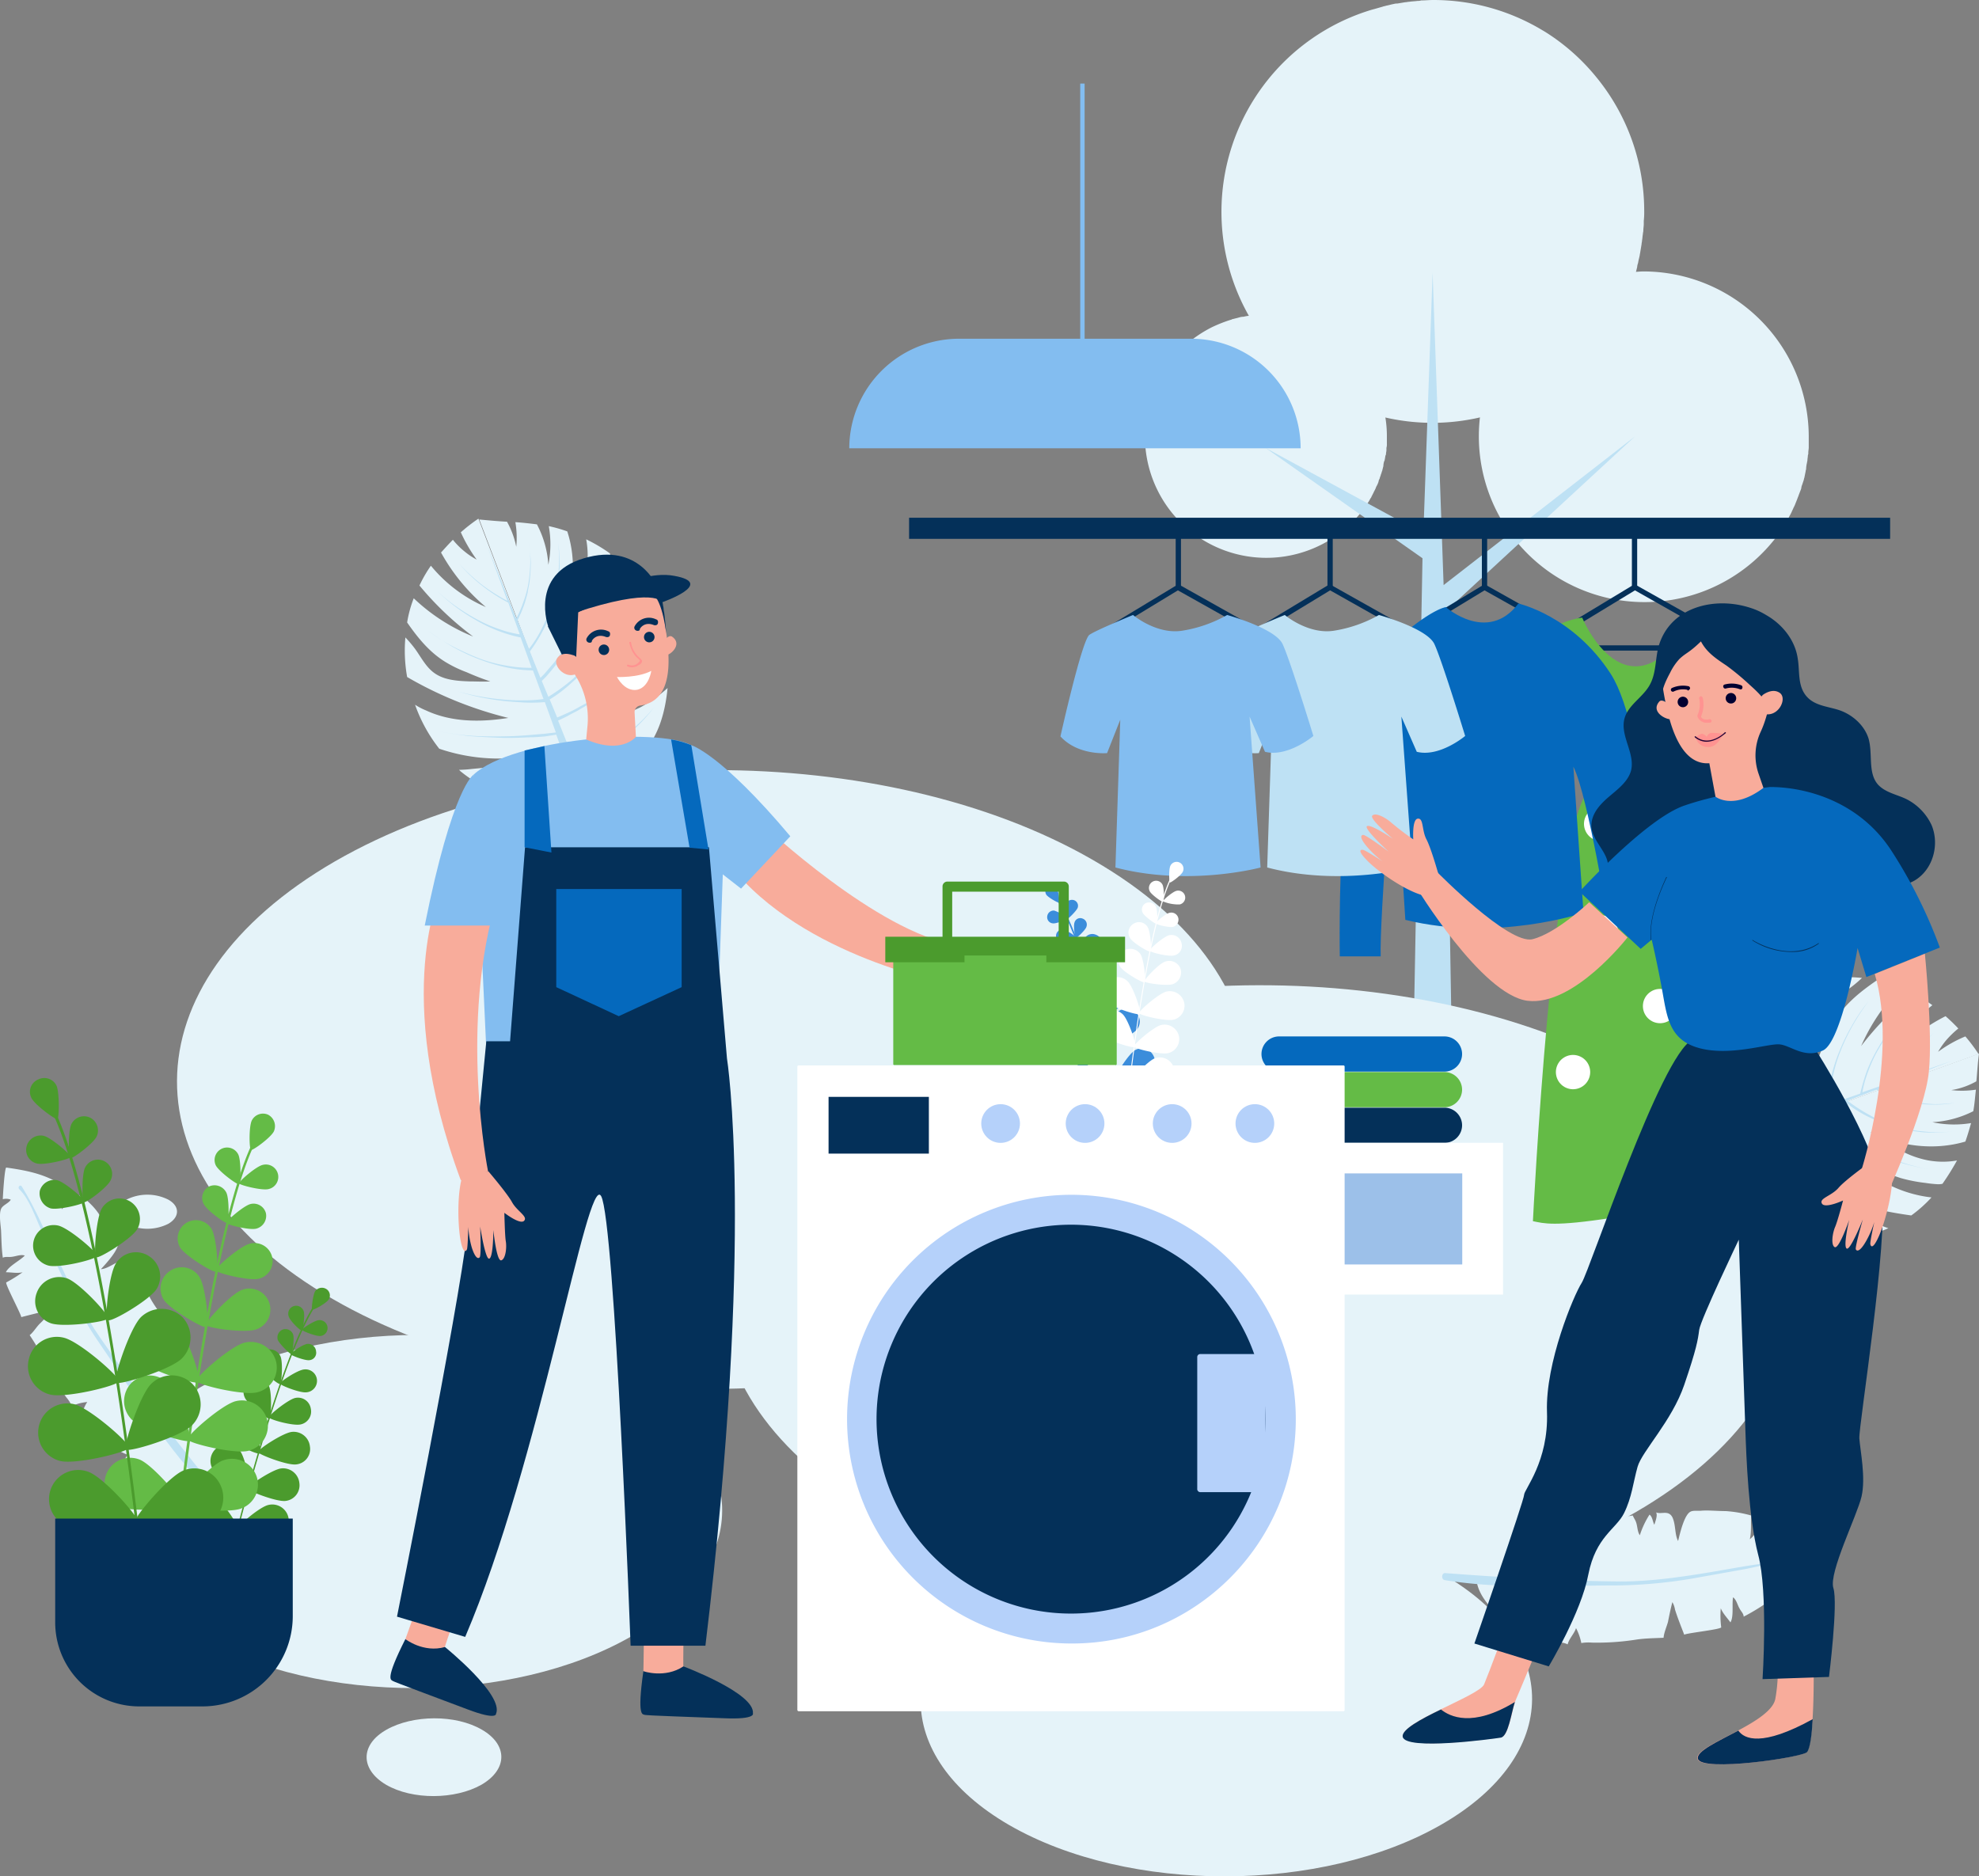 <svg id="banner" xmlns="http://www.w3.org/2000/svg" width="698" height="661.834" viewBox="0 0 698 661.834">
  <rect x="0" y="0" width="698" height="661.834" fill="#808080" stroke="none"/>
  <g id="Group_1209" data-name="Group 1209" transform="translate(0)">
    <g id="Group_1202" data-name="Group 1202" transform="translate(403.801)">
      <path id="Path_3124" data-name="Path 3124" d="M158.292,75.845h0a49.7,49.7,0,0,1,6.672-2.638c.155,0,.31,0,.31-.155l1.862-.465c.155,0,.465-.155.621-.155a5.578,5.578,0,0,1,1.707-.31c.31,0,.466-.155.776-.155a5.279,5.279,0,0,1,1.552-.155,1.4,1.4,0,0,0,.776-.155c.621,0,1.086-.155,1.707-.155h3.1a42.206,42.206,0,0,1,23.9,7.293,43.31,43.31,0,0,1,9,8.379,10.871,10.871,0,0,1,1.241,1.552c.776,1.086,1.552,2.172,2.327,3.414.31.621.776,1.241,1.086,1.862.465.776.776,1.552,1.241,2.483a18.927,18.927,0,0,1,1.086,2.638,25.015,25.015,0,0,1,1.4,4.5,40.512,40.512,0,0,1,1.4,10.706v2.638a4.3,4.3,0,0,1-.155,1.4v.776c0,.465-.155.931-.155,1.241a.933.933,0,0,1-.155.621c-.155.466-.155,1.086-.31,1.552a.57.57,0,0,1-.155.466,6.6,6.6,0,0,0-.31,1.707c0,.31-.155.465-.155.776-.155.31-.155.776-.31,1.086s-.155.621-.31.931-.155.621-.31.931-.155.621-.31.931a2.2,2.2,0,0,0-.31.931,8.316,8.316,0,0,1-.776,1.707c-.155.31-.155.466-.31.776l-.465.931c-.155.155-.155.465-.31.621l-.465.931c-.155.155-.155.465-.31.621a6.745,6.745,0,0,0-.621,1.086c-.155.155-.155.31-.31.465-.465.776-1.086,1.552-1.552,2.327h0a42.826,42.826,0,0,1-77.272-25.447C134.4,97.412,144.172,82.982,158.292,75.845Z" transform="translate(-134.7 39.598)" fill="#e5f3f9"/>
      <path id="Path_3125" data-name="Path 3125" d="M71.076,67.5h0a63.863,63.863,0,0,1,9-3.569c.155,0,.31-.155.465-.155a14.528,14.528,0,0,1,2.483-.621A6.721,6.721,0,0,0,83.8,63c.776-.155,1.552-.31,2.172-.465.31,0,.621-.155,1.086-.155.776-.155,1.4-.155,2.172-.31.31,0,.776-.155,1.086-.155a11.744,11.744,0,0,1,2.327-.155h.931c1.086,0,2.172-.155,3.258-.155a58.373,58.373,0,0,1,58.342,58.342v3.724c0,.621-.155,1.241-.155,1.862a1.968,1.968,0,0,1-.155.931c0,.621-.155,1.241-.155,1.707,0,.31-.155.621-.155.931a10.477,10.477,0,0,0-.31,2.172c0,.31-.155.465-.155.776l-.465,2.327c-.155.31-.155.776-.31,1.086l-.465,1.4a3.652,3.652,0,0,0-.31,1.241,10.7,10.7,0,0,1-.465,1.241c-.155.465-.31.776-.466,1.241s-.31.776-.465,1.241l-.931,2.327-.465.931c-.155.466-.465.931-.621,1.4l-.465.931c-.31.465-.466.931-.776,1.4-.155.31-.31.465-.465.776a6.287,6.287,0,0,0-.776,1.4.806.806,0,0,0-.31.621A58.474,58.474,0,1,1,71.076,67.5Z" transform="translate(78.975 34.136)" fill="#e5f3f9"/>
      <path id="Path_3126" data-name="Path 3126" d="M129.266,3.314c.155,0,.465-.155.621-.155l3.258-.931c.31-.155.776-.155,1.086-.31.931-.155,1.862-.465,2.793-.621a3.856,3.856,0,0,1,1.241-.155l2.793-.465c.466,0,.931-.155,1.4-.155.931-.155,1.862-.155,2.948-.31a3.417,3.417,0,0,0,1.241-.155c1.4,0,2.793-.155,4.189-.155h0A74.5,74.5,0,0,1,189.47,10.606c1.086.621,2.017,1.241,2.948,1.862A73.64,73.64,0,0,1,208.245,26.9a74.5,74.5,0,0,1,17.068,47.325,27.467,27.467,0,0,1-.155,3.569v1.086c0,.776-.155,1.552-.155,2.327,0,.465-.155.776-.155,1.241-.155.776-.155,1.552-.31,2.327,0,.465-.155.776-.155,1.241l-.465,2.793c0,.31-.155.621-.155.931-.155.931-.465,1.862-.621,2.948a4.53,4.53,0,0,0-.31,1.4l-.466,1.862c-.155.465-.31.931-.465,1.552a7.564,7.564,0,0,1-.621,1.707,6.485,6.485,0,0,1-.621,1.552c-.155.466-.466,1.086-.621,1.552-.465.931-.776,2.017-1.241,2.948a4.645,4.645,0,0,1-.621,1.241c-.31.621-.621,1.086-.931,1.707a3.889,3.889,0,0,1-.621,1.086,16.925,16.925,0,0,1-.931,1.707,3.247,3.247,0,0,1-.621.931,6.407,6.407,0,0,1-1.086,1.707c-.155.31-.31.465-.465.776a74.428,74.428,0,1,1-84.254-111.1Z" transform="translate(-49.194 0.1)" fill="#e5f3f9"/>
      <path id="Path_3127" data-name="Path 3127" d="M78.3,123.655,134,153.912,137.262,61.9l3.879,110.167,67.5-52.445-67.186,62.066,2.793,164.784H130.28l3.414-183.87Z" transform="translate(-35.778 34.302)" fill="#bee1f4"/>
    </g>
    <g id="Group_1203" data-name="Group 1203" transform="translate(142.759 182.939)">
      <path id="Path_3128" data-name="Path 3128" d="M379.533,208.726a26.837,26.837,0,0,1-19.085,7.138c-8.069-.31-15.827-3.879-22.033-9l-.465-.465a43.844,43.844,0,0,0,4.5-.31c6.827-.621,13.965-1.4,19.861-4.5a65.107,65.107,0,0,1-31.343-2.638,54.131,54.131,0,0,1-8.534-15.516,23.183,23.183,0,0,0,3.879,2.017c9,4.189,19.24,4.189,29.016,2.638a134.621,134.621,0,0,1-35.688-14.43,52.752,52.752,0,0,1-.621-13.965,42.633,42.633,0,0,1,3.414,4.034c2.017,2.793,3.569,5.9,6.207,8.069,3.569,2.948,8.534,3.258,13.189,3.414,2.327,0,4.655.155,7.138,0q-4.189-1.4-8.379-3.258a42.95,42.95,0,0,1-7.138-3.414c-5.741-3.414-9.93-8.534-13.81-14.12a40.9,40.9,0,0,1,2.327-8.534,66.476,66.476,0,0,0,20.947,13.5,109.672,109.672,0,0,1-18.93-18,45.188,45.188,0,0,1,4.034-6.982,51.334,51.334,0,0,0,19.4,14.585,67.775,67.775,0,0,1-15.827-19.24c1.4-1.552,2.793-3.1,4.189-4.5a26.741,26.741,0,0,0,4.189,4.189,24.6,24.6,0,0,0,4.189,2.793,53.68,53.68,0,0,1-5.586-9.62,60.445,60.445,0,0,1,6.207-4.81Z" transform="translate(-318.8 -117.8)" fill="#e5f3f9"/>
      <path id="Path_3129" data-name="Path 3129" d="M332.546,208.616c3.569.931,10.086.155,13.5-1.4a31.1,31.1,0,0,0,10.086-7.293c5.431-6.051,7.6-14.43,8.379-22.5a46.951,46.951,0,0,1-9.62,6.827,90.59,90.59,0,0,1-11.327,4.5c3.879-3.879,7.293-8.224,11.637-11.482,1.552-1.241,3.1-2.327,4.5-3.569a23.544,23.544,0,0,0,4.965-6.051,55.489,55.489,0,0,0-4.5-18.62,82.445,82.445,0,0,1-3.569,8.534,32.479,32.479,0,0,1-5.586,8.534,22.072,22.072,0,0,1-6.362,4.345,27.239,27.239,0,0,0,3.724-4.655c4.81-7.293,6.207-16.137,7.293-24.826a47.469,47.469,0,0,0-6.517-7.138,49.378,49.378,0,0,1-4.655,16.137,45.171,45.171,0,0,1-9.155,12.413c.776-1.4,1.4-2.793,2.017-4.189a83.326,83.326,0,0,0,5.12-13.5A53.575,53.575,0,0,0,344.029,136a40.86,40.86,0,0,0,.31-4.345,6.365,6.365,0,0,0-.155-1.707,56.706,56.706,0,0,0-8.379-4.965,31.731,31.731,0,0,1,0,11.482,33.533,33.533,0,0,1-2.172,6.672A51.068,51.068,0,0,1,326.34,155.7c4.965-10.4,6.362-22.654,2.793-33.515a51.36,51.36,0,0,0-6.517-1.862,36.738,36.738,0,0,1-.155,13.654,35.161,35.161,0,0,0-4.034-14.275c-2.483-.31-5.12-.621-7.6-.776a32.418,32.418,0,0,1,.31,8.689,30.376,30.376,0,0,0-3.258-8.844c-3.1-.155-6.362-.466-9.775-.776Z" transform="translate(-271.814 -117.69)" fill="#e5f3f9"/>
      <path id="Path_3130" data-name="Path 3130" d="M342.474,191.683c-1.862.155-3.569.31-5.431.31-3.569.155-7.293.31-10.861.155s-7.293-.31-10.861-.621c-3.569-.465-7.138-.931-10.706-1.707a84.765,84.765,0,0,0,10.706,1.552c3.569.31,7.138.31,10.706.31s7.138-.155,10.706-.466c1.862-.155,3.569-.31,5.431-.465l4.034-.465-3.879-10.706a54.82,54.82,0,0,1-7.138.155c-2.638-.155-5.276-.31-7.913-.621a89.032,89.032,0,0,1-15.516-3.258,87.97,87.97,0,0,0,15.516,2.793,67.479,67.479,0,0,0,7.913.31,46.592,46.592,0,0,0,6.672-.465l-3.724-10.086a47.82,47.82,0,0,1-9.465-1.086,67.789,67.789,0,0,1-18.93-7.293,100.692,100.692,0,0,1-8.534-5.586,61.091,61.091,0,0,0,8.534,5.431,97.5,97.5,0,0,0,9.155,4.189,50.368,50.368,0,0,0,9.775,2.638,44.1,44.1,0,0,0,9,.776l-3.879-10.706a46.342,46.342,0,0,1-7.913-2.327,50.8,50.8,0,0,1-7.758-3.724,65.468,65.468,0,0,1-13.654-10.241,56.59,56.59,0,0,0,6.672,5.431,70.888,70.888,0,0,0,7.293,4.5,49.106,49.106,0,0,0,7.758,3.414,38.677,38.677,0,0,0,7.293,1.862l-4.034-11.172a59.731,59.731,0,0,1-9.31-6.051,54.679,54.679,0,0,1-8.069-7.758,63.686,63.686,0,0,0,8.224,7.6,65.323,65.323,0,0,0,8.844,5.586l-7.138-19.4,10.241,25.6a37.709,37.709,0,0,0,2.483-5.741,28.962,28.962,0,0,0,1.086-3.414,29.364,29.364,0,0,0,.776-3.569,55.406,55.406,0,0,0,.621-7.138,36.984,36.984,0,0,0-.621-7.138,55.761,55.761,0,0,1,.776,7.138,53.386,53.386,0,0,1-.465,7.138c-.155,1.241-.465,2.327-.621,3.569-.31,1.241-.621,2.327-.931,3.414a45.751,45.751,0,0,1-2.638,6.362l4.034,10.086a40.323,40.323,0,0,0,4.81-7.758,50.016,50.016,0,0,0,3.724-9.465,55.887,55.887,0,0,0,1.862-9.931,45.215,45.215,0,0,0-.155-10.241,45.345,45.345,0,0,1,.466,10.241,44.252,44.252,0,0,1-1.707,10.086,55.31,55.31,0,0,1-3.569,9.62,57.607,57.607,0,0,1-5.12,8.379l3.724,9.31,1.241-1.241.931-1.086.931-1.086,1.862-2.172,1.707-2.327a77.833,77.833,0,0,0,5.9-9.775,81.292,81.292,0,0,0,4.345-10.706,73.517,73.517,0,0,0,2.793-11.172,70.206,70.206,0,0,1-2.483,11.327,91.351,91.351,0,0,1-4.034,10.862,64.919,64.919,0,0,1-5.741,10.086l-1.707,2.327-1.862,2.327-.931,1.086-.931,1.086-1.552,1.552,2.328,5.586a67.3,67.3,0,0,0,7.6-5.431,55.146,55.146,0,0,0,7.293-7.448,84.926,84.926,0,0,0,6.362-8.379,87.881,87.881,0,0,0,5.276-9.155,76.8,76.8,0,0,1-4.965,9.31,84.4,84.4,0,0,1-6.051,8.534,56.333,56.333,0,0,1-7.293,7.6,48.653,48.653,0,0,1-7.758,5.9l2.638,6.362c1.241-.466,2.483-1.086,3.569-1.552a40.943,40.943,0,0,0,4.5-2.327,98.04,98.04,0,0,0,8.689-5.12,78.129,78.129,0,0,0,8.069-6.051,62.317,62.317,0,0,0,7.293-6.982,62.009,62.009,0,0,1-7.138,7.138c-2.483,2.172-5.276,4.345-8.069,6.362a98.884,98.884,0,0,1-8.534,5.431c-1.4.931-2.948,1.552-4.5,2.483-1.241.621-2.483,1.241-3.569,1.707l5.276,13.189a39.939,39.939,0,0,0,7.448-1.707,38.654,38.654,0,0,0,7.913-4.189,80.6,80.6,0,0,0,7.138-5.586,61.624,61.624,0,0,0,6.207-6.517A63.329,63.329,0,0,1,367.92,194.01a49.6,49.6,0,0,1-7.913,4.5,29.3,29.3,0,0,1-7.448,2.017l9.31,22.964-3.258,1.241-8.534-23.43a42.656,42.656,0,0,1-5.586,2.327,60.441,60.441,0,0,1-7.138,1.862,62.542,62.542,0,0,1-7.293.931,39.913,39.913,0,0,1-7.448-.31,57.164,57.164,0,0,0,7.293,0,59.088,59.088,0,0,0,7.293-1.086,52.122,52.122,0,0,0,6.982-2.172,35.09,35.09,0,0,0,5.431-2.638l-3.258-9.155Z" transform="translate(-292.913 -114.876)" fill="#bee1f4"/>
    </g>
    <g id="Group_1204" data-name="Group 1204" transform="translate(587.678 344.668)">
      <path id="Path_3131" data-name="Path 3131" d="M7.055,282.031c-4.81-4.965-7.138-12.258-6.827-19.085.31-8.069,4.034-15.827,9.465-21.878l.465-.465c0,1.552.155,2.948.155,4.5.465,6.827,1.086,13.965,4.189,19.861a65.092,65.092,0,0,1,3.1-31.343,61.028,61.028,0,0,1,15.672-8.379,31.235,31.235,0,0,0-2.172,3.879c-4.345,8.844-4.5,19.085-3.258,29.016A134.293,134.293,0,0,1,42.9,222.759a52.687,52.687,0,0,1,13.965-.465,42.615,42.615,0,0,1-4.034,3.414c-2.793,2.017-6.051,3.414-8.224,6.051-2.948,3.569-3.414,8.534-3.569,13.189-.155,2.327-.155,4.655-.155,7.138,1.086-2.793,2.172-5.586,3.258-8.224a61.248,61.248,0,0,1,3.569-7.138c3.569-5.586,8.844-9.775,14.275-13.5a53.788,53.788,0,0,1,8.534,2.483,69.263,69.263,0,0,0-13.965,20.637,104,104,0,0,1,18.309-18.62,50.187,50.187,0,0,1,6.827,4.189,50.412,50.412,0,0,0-14.9,19.24,62.682,62.682,0,0,1,19.551-15.361,59.481,59.481,0,0,1,4.5,4.345,34.532,34.532,0,0,0-4.189,4.034,28.675,28.675,0,0,0-2.948,4.189,45.149,45.149,0,0,1,9.62-5.431,58.838,58.838,0,0,1,4.655,6.207Z" transform="translate(12.186 -222.031)" fill="#e5f3f9"/>
      <path id="Path_3132" data-name="Path 3132" d="M.606,272.45c-1.086,3.569-.31,10.086,1.241,13.5A31.268,31.268,0,0,0,8.985,296.19c6.051,5.586,14.275,7.913,22.344,8.689a41.942,41.942,0,0,1-6.672-9.775,63.821,63.821,0,0,1-4.189-11.482c3.724,3.879,8.069,7.448,11.327,11.792,1.241,1.552,2.172,3.1,3.414,4.655a26.414,26.414,0,0,0,5.9,5.12A50.193,50.193,0,0,0,59.724,301a50.924,50.924,0,0,1-8.379-3.724,31.725,31.725,0,0,1-8.534-5.741,22.293,22.293,0,0,1-4.189-6.517,33.7,33.7,0,0,0,4.5,3.724c7.138,4.965,15.982,6.517,24.671,7.758a46.488,46.488,0,0,0,7.138-6.362,44.631,44.631,0,0,1-15.982-4.965,47.46,47.46,0,0,1-12.258-9.31c1.4.776,2.793,1.4,4.034,2.017a100.141,100.141,0,0,0,13.344,5.431,53.806,53.806,0,0,0,8.689,1.707,41.282,41.282,0,0,0,4.345.465,6.365,6.365,0,0,0,1.707-.155,90.629,90.629,0,0,0,5.12-8.224,28.643,28.643,0,0,1-11.482-.31,34.019,34.019,0,0,1-6.672-2.327,56.084,56.084,0,0,1-12.413-7.448c10.241,5.12,22.5,6.672,33.515,3.414.776-2.172,1.4-4.345,2.017-6.517a36.761,36.761,0,0,1-13.654-.31,36.363,36.363,0,0,0,14.43-3.879c.465-2.483.621-4.965.931-7.6a32.485,32.485,0,0,1-8.689.155,26.182,26.182,0,0,0,8.844-3.1c.31-3.1.465-6.362.931-9.775Z" transform="translate(18.634 -212.45)" fill="#e5f3f9"/>
      <path id="Path_3133" data-name="Path 3133" d="M38.96,268.153c-.155-1.862-.31-3.569-.31-5.431-.155-3.569-.155-7.293,0-10.861s.465-7.138.776-10.862a86.571,86.571,0,0,1,2.017-10.706c-.776,3.569-1.241,7.138-1.707,10.706-.31,3.569-.465,7.138-.621,10.706,0,3.569,0,7.138.31,10.706.155,1.862.31,3.569.465,5.431l.465,4.034,10.706-3.724c-.155-2.327-.155-4.81-.155-7.138a68.291,68.291,0,0,1,.776-7.913,100.524,100.524,0,0,1,3.569-15.361A88.3,88.3,0,0,0,52.3,253.257a67.671,67.671,0,0,0-.465,7.913c0,2.327.155,4.5.31,6.672l10.241-3.569a47.911,47.911,0,0,1,1.241-9.465,59.37,59.37,0,0,1,3.1-9.775,71.427,71.427,0,0,1,4.5-9.155,61.578,61.578,0,0,1,5.741-8.379,80.8,80.8,0,0,0-5.586,8.534,70.362,70.362,0,0,0-4.345,9.155,52.441,52.441,0,0,0-2.793,9.62,44.312,44.312,0,0,0-.931,9l10.706-3.724a76.23,76.23,0,0,1,2.327-7.913,59.21,59.21,0,0,1,8.534-14.9,44.326,44.326,0,0,1,5.741-6.362,56.2,56.2,0,0,0-5.586,6.517,70.283,70.283,0,0,0-4.655,7.138,49.929,49.929,0,0,0-3.569,7.758,39.038,39.038,0,0,0-2.017,7.293l11.172-3.879a63.187,63.187,0,0,1,6.207-9.155,54.5,54.5,0,0,1,7.913-7.913,63.576,63.576,0,0,0-7.758,8.069,64.729,64.729,0,0,0-5.741,8.689l19.551-6.827-25.757,9.931a27.369,27.369,0,0,0,5.741,2.638,28.951,28.951,0,0,0,3.414,1.086,29.358,29.358,0,0,0,3.569.776,55.761,55.761,0,0,0,7.138.776,55.133,55.133,0,0,0,7.138-.466,36.98,36.98,0,0,1-7.138.621,35.941,35.941,0,0,1-7.138-.621,29.358,29.358,0,0,1-3.569-.776,28.957,28.957,0,0,1-3.414-1.086,56.67,56.67,0,0,1-6.362-2.793l-10.241,3.879a58,58,0,0,0,7.6,4.965,40.738,40.738,0,0,0,9.31,3.879,43.405,43.405,0,0,0,9.931,2.017,45.2,45.2,0,0,0,10.241,0,56.517,56.517,0,0,1-10.241.31,55.036,55.036,0,0,1-10.086-1.862,56,56,0,0,1-9.62-3.724,46.246,46.246,0,0,1-8.224-5.276l-9.31,3.569,1.241,1.241.931,1.086,1.086.931,2.172,1.862,2.327,1.707a63.888,63.888,0,0,0,9.775,6.051,89.763,89.763,0,0,0,10.551,4.5,65.63,65.63,0,0,0,11.172,2.948,83.847,83.847,0,0,1-11.172-2.638A81.306,81.306,0,0,1,76.51,279.79a64.367,64.367,0,0,1-9.931-5.9l-2.327-1.707-2.172-1.862-1.086-.931-1.086-1.086-1.552-1.552-5.586,2.172a52.148,52.148,0,0,0,5.431,7.6,65.985,65.985,0,0,0,7.293,7.448,84.266,84.266,0,0,0,8.224,6.517c2.948,2.017,5.9,3.724,9,5.431-3.1-1.552-6.207-3.258-9.155-5.12a83.577,83.577,0,0,1-8.379-6.207,67.27,67.27,0,0,1-7.6-7.293,55.672,55.672,0,0,1-5.741-7.758l-6.517,2.483c.465,1.241,1.086,2.483,1.552,3.569.776,1.552,1.4,3.1,2.172,4.5,1.552,2.948,3.258,5.9,4.965,8.844a99.686,99.686,0,0,0,5.9,8.224,77.688,77.688,0,0,0,6.827,7.448,63.511,63.511,0,0,1-7.138-7.293c-2.172-2.638-4.189-5.276-6.207-8.069a99.669,99.669,0,0,1-5.276-8.689c-.776-1.4-1.552-2.948-2.327-4.5-.621-1.241-1.086-2.483-1.707-3.724l-13.189,5.12a30.546,30.546,0,0,0,1.707,7.448,55.936,55.936,0,0,0,4.034,8.069,61.738,61.738,0,0,0,5.431,7.138,84.406,84.406,0,0,0,6.517,6.362,61.785,61.785,0,0,1-6.672-6.051,62.435,62.435,0,0,1-5.741-6.982,44.5,44.5,0,0,1-4.345-8.069,29.123,29.123,0,0,1-1.862-7.448L6.841,286.773,5.6,283.514l23.585-7.448a42.66,42.66,0,0,1-2.327-5.586,49.141,49.141,0,0,1-2.638-14.585,59.8,59.8,0,0,1,.31-7.448,38.458,38.458,0,0,0-.155,7.293,39.442,39.442,0,0,0,1.086,7.293,51.667,51.667,0,0,0,2.017,6.982,43.964,43.964,0,0,0,2.483,5.586l9.155-3.1Z" transform="translate(-5.6 -219.014)" fill="#bee1f4"/>
    </g>
    <path id="XMLID_1957_" d="M97.456,410.428c73.548,42.515,193.335,42.2,267.348-.465s74.479-111.873.776-154.388-193.335-42.2-267.348.465C24.219,298.865,23.753,367.913,97.456,410.428Z" transform="translate(211.703 123.647)" fill="#e5f3f9"/>
    <path id="XMLID_1956_" d="M221,361.528c73.548,42.515,193.335,42.2,267.348-.465,74.013-42.825,74.479-111.873.776-154.388s-193.335-42.2-267.348.465C147.76,249.965,147.45,319.168,221,361.528Z" transform="translate(-103.622 96.672)" fill="#e5f3f9"/>
    <path id="XMLID_1954_" d="M317.092,409.863c42.049,24.206,110.322,24.05,152.526-.31s42.515-63.772.465-88.133c-42.049-24.206-110.322-24.05-152.526.31S275.2,385.658,317.092,409.863Z" transform="translate(-246.731 167.503)" fill="#e5f3f9"/>
    <g id="Group_1206" data-name="Group 1206" transform="translate(0 411.804)">
      <path id="Path_3134" data-name="Path 3134" d="M462.092,318.212c1.862,3.1,3.724,6.051,5.741,9,.466.776,1.4,1.4,1.4,2.327-.155,1.086-1.862,2.638-2.483,3.569-.931,1.086-2.327,3.724-3.569,4.5,1.552-.776,4.81-3.1,6.982-3.1-.155,1.4-1.086,2.948-1.552,4.345a8.8,8.8,0,0,1,4.189-2.017c-.31,1.4.621,3.258.776,4.655,1.4,6.982,2.483,15.361-.621,21.878-3.414,7.138-13.034,6.051-19.4,4.5a29.26,29.26,0,0,1-9.31-4.034c-.931-.776-4.345-4.189-5.741-3.1a20.84,20.84,0,0,0,1.086-4.189c-.931.621-2.327.465-2.948,1.241-1.552-1.086-2.483-3.1-4.345-4.034,1.4-1.552,1.862-4.034,3.1-5.741a17.542,17.542,0,0,0-5.431,1.4,13.311,13.311,0,0,0-2.017-3.1,92.846,92.846,0,0,1-8.069-13.654,71.334,71.334,0,0,0-4.81-8.224c1.4-1.086,2.483-3.1,3.879-4.345,1.707-1.707,3.414-3.414,4.965-5.12a8.514,8.514,0,0,0-2.638.776c-2.948.776-6.207,1.552-9.155,2.327-.155-1.241-5.9-11.948-5.276-12.258a51.565,51.565,0,0,0,5.741-3.569c-1.862.465-4.034,0-5.9,0,.931-2.172,5.12-4.189,6.672-5.9-1.552-.465-3.1.31-4.655.465-1.086.155-2.172-.155-3.1.31-.465-3.258-.465-6.362-.621-9.62-.155-2.017-.776-5.741,0-7.6.621-1.4,2.793-2.017,3.414-3.258a4.325,4.325,0,0,0-2.793-.155c0-.776.621-11.327,1.241-11.172,6.517.931,12.413,2.017,18.154,5.276,1.086.621,2.327.931,2.638,2.017.621,2.172-1.086,5.276-1.241,7.448,1.862-2.017,4.5-3.414,6.672-5.12,2.328,2.172,4.5,3.879,6.362,6.672,1.552,2.328,3.414,4.5,4.81,6.827a37.1,37.1,0,0,1,2.017,3.258c.466,2.483-4.345,7.6-6.051,9.465,2.638-.155,5.12-2.638,7.913-3.1,2.948-.465,2.948,2.793,4.81,3.724-1.086.155-2.483,2.017-3.258,2.948,1.241-.155,2.638-.931,3.879-.465a31.42,31.42,0,0,1-4.034,6.982c1.707,0,3.258-1.241,4.81-1.552.776-.155,1.707-.155,2.327-.31,1.241,3.1,3.414,5.741,5.12,8.534C461.937,317.9,461.937,318.056,462.092,318.212Z" transform="translate(-404.61 -265.299)" fill="#e5f3f9"/>
      <g id="Group_1205" data-name="Group 1205" transform="translate(6.557 6.382)">
        <path id="Path_3135" data-name="Path 3135" d="M403.023,270.635c3.569,3.414,5.586,9.62,7.6,13.965,2.172,4.81,4.345,9.775,6.517,14.585,4.189,9,8.534,17.689,14.275,25.912,11.482,16.6,21.878,34.446,35.843,49.187.931.931,2.793-.466,1.862-1.552-13.034-16.137-25.6-32.429-37.395-49.5-6.051-8.689-10.551-18.309-15.051-27.93-4.034-8.534-7.758-17.689-12.723-25.6-.466-.776-1.552.155-.931.931Z" transform="translate(-402.836 -269.412)" fill="#bee1f4"/>
      </g>
    </g>
    <path id="XMLID_1953_" d="M132.992,452.663c42.049,24.206,110.322,24.05,152.526-.31s42.515-63.772.465-88.133c-42.049-24.206-110.322-24.05-152.526.31S91.1,428.458,132.992,452.663Z" transform="translate(223.026 191.113)" fill="#e5f3f9"/>
    <path id="XMLID_1952_" d="M342.834,413.923c9.31,5.431,24.361,5.276,33.671,0,9.31-5.431,9.31-14.12.155-19.4-9.31-5.431-24.361-5.276-33.671,0S333.679,408.492,342.834,413.923Z" transform="translate(-206.684 215.578)" fill="#e5f3f9"/>
    <path id="XMLID_1951_" d="M412.738,281.755a16.432,16.432,0,0,0,14.741,0c4.034-2.327,4.189-6.207,0-8.534a16.432,16.432,0,0,0-14.741,0C408.7,275.548,408.7,279.427,412.738,281.755Z" transform="translate(-368.134 149.912)" fill="#e5f3f9"/>
    <g id="Group_1208" data-name="Group 1208" transform="translate(508.658 532.79)">
      <path id="Path_3136" data-name="Path 3136" d="M81.758,346.108c-3.569.155-7.138.31-10.706.31-.931,0-2.017-.31-2.638.155-.931.621-1.241,2.948-1.552,4.034-.465,1.4-1.707,4.034-1.552,5.431-.155-1.707-.155-5.741-1.4-7.6-1.086,1.086-1.862,2.638-2.793,3.724a8.856,8.856,0,0,0-.621-4.5c-.931,1.086-2.948,1.4-4.345,1.862-6.517,2.638-13.965,6.672-17.689,12.879-4.034,6.827,2.327,14.12,7.293,18.62a30.7,30.7,0,0,0,8.534,5.431c1.086.465,5.9,1.086,5.9,2.948a28.1,28.1,0,0,1,2.793-3.258c0,1.086.931,2.172.621,3.1,1.862.621,3.879.31,5.741,1.241.465-2.017,2.327-3.724,2.948-5.741a19.336,19.336,0,0,1,1.862,5.276,14.992,14.992,0,0,1,3.724-.155,89.474,89.474,0,0,0,15.827-1.086c3.258-.465,6.362-.465,9.465-.621.155-1.862,1.086-3.879,1.552-5.586.466-2.327.931-4.655,1.552-6.982a7.639,7.639,0,0,1,.931,2.638c.931,2.948,2.172,6.051,3.258,8.844,1.086-.621,13.189-1.862,13.034-2.638a32.227,32.227,0,0,1-.155-6.672c.776,1.862,2.172,3.258,3.414,4.965,1.241-2.017.465-6.517.931-8.844,1.241.931,1.552,2.793,2.327,4.034.465.931,1.4,1.707,1.4,2.793a72.27,72.27,0,0,0,8.224-4.965c1.707-1.086,5.12-2.483,6.207-4.345.776-1.241.155-3.414.776-4.655.931.465,1.241,1.4,1.707,2.172.621-.465,9-6.827,8.534-7.448-4.345-4.81-8.689-9.155-14.585-12.1-1.086-.465-2.172-1.4-3.258-1.086-2.172.776-3.724,3.879-5.431,5.12.621-2.638.31-5.741.465-8.379a43.692,43.692,0,0,0-9-1.552c-2.793,0-5.741-.31-8.379-.155-.931.155-2.948-.155-3.879.31-2.327.931-3.879,7.913-4.5,10.4-1.241-2.327-.776-5.741-2.017-8.379-1.4-2.638-3.879-.931-5.741-1.707.621,1.086-.31,3.258-.621,4.345-.621-1.086-.621-2.793-1.707-3.569A31.285,31.285,0,0,0,94.791,352c-.931-1.4-.776-3.258-1.4-4.81-.31-.776-.776-1.4-1.086-2.172-3.258.621-6.672.465-9.931.621C82.068,346.108,81.913,346.108,81.758,346.108Z" transform="translate(-25.081 -343.272)" fill="#e5f3f9"/>
      <g id="Group_1207" data-name="Group 1207" transform="translate(0 17.876)">
        <path id="Path_3137" data-name="Path 3137" d="M165.169,355.89c-4.81-1.086-11.017.776-15.827,1.707-5.276.931-10.4,1.862-15.672,2.793a170.828,170.828,0,0,1-29.326,2.948c-20.171,0-40.808,1.4-60.824-1.862-1.4-.155-1.241-2.638.155-2.483,20.637,1.552,41.274,2.793,61.911,2.948,10.551,0,21.1-1.552,31.5-3.258,9.31-1.552,18.93-3.569,28.4-3.879.776-.155.776,1.4-.31,1.086Z" transform="translate(-42.547 -354.793)" fill="#bee1f4"/>
      </g>
    </g>
  </g>
  <g id="Group_1210" data-name="Group 1210" transform="translate(299.538 29.481)">
    <path id="Path_3138" data-name="Path 3138" d="M192.936,76.9h81.927A38.64,38.64,0,0,1,313.5,115.536H154.3A38.739,38.739,0,0,1,192.936,76.9Z" transform="translate(-154.3 13.095)" fill="#83bdf0"/>
    <rect id="Rectangle_266" data-name="Rectangle 266" width="1.552" height="102.408" transform="translate(81.461)" fill="#83bdf0"/>
  </g>
  <rect id="Rectangle_267" data-name="Rectangle 267" width="346.016" height="7.448" transform="translate(320.638 182.617)" fill="#043059"/>
  <g id="Group_1219" data-name="Group 1219" transform="translate(346.877 186.818)">
    <g id="Group_1218" data-name="Group 1218">
      <g id="Group_1211" data-name="Group 1211" transform="translate(199.124)">
        <path id="Path_3139" data-name="Path 3139" d="M120.494,153.8a3.335,3.335,0,0,0-1.552-3.569L87.754,132.7,58.739,150.234a3.243,3.243,0,0,0-1.4,3.569,2.99,2.99,0,0,0,2.948,2.327h57.1A3.167,3.167,0,0,0,120.494,153.8Zm-2.483-1.862a1.35,1.35,0,0,1,.621,1.4,1.208,1.208,0,0,1-1.241.931H60.445a1.352,1.352,0,0,1-1.241-.931,1.148,1.148,0,0,1,.621-1.4l28.085-17.068Z" transform="translate(-57.249 -113.46)" fill="#043059"/>
        <rect id="Rectangle_268" data-name="Rectangle 268" width="1.862" height="20.482" transform="translate(29.574)" fill="#043059"/>
      </g>
      <g id="Group_1212" data-name="Group 1212" transform="translate(146.213)">
        <path id="Path_3140" data-name="Path 3140" d="M154.594,153.8a3.335,3.335,0,0,0-1.552-3.569L121.854,132.7,92.839,150.234a3.112,3.112,0,0,0-1.4,3.414,2.99,2.99,0,0,0,2.948,2.327h57.256A2.716,2.716,0,0,0,154.594,153.8Zm-2.327-1.862a1.148,1.148,0,0,1,.621,1.4,1.208,1.208,0,0,1-1.241.931h-57.1a1.352,1.352,0,0,1-1.241-.931,1.251,1.251,0,0,1,.466-1.4l28.085-17.068Z" transform="translate(-91.349 -113.46)" fill="#043059"/>
        <rect id="Rectangle_269" data-name="Rectangle 269" width="1.862" height="20.482" transform="translate(29.574)" fill="#043059"/>
      </g>
      <g id="Group_1213" data-name="Group 1213" transform="translate(91.595)">
        <path id="Path_3141" data-name="Path 3141" d="M189.794,153.8a3.335,3.335,0,0,0-1.552-3.569L157.054,132.7l-29.016,17.534a3.112,3.112,0,0,0-1.4,3.414,2.99,2.99,0,0,0,2.948,2.327h57.1A2.783,2.783,0,0,0,189.794,153.8Zm-2.327-1.862a1.35,1.35,0,0,1,.621,1.4,1.208,1.208,0,0,1-1.241.931h-57.1a1.352,1.352,0,0,1-1.241-.931,1.148,1.148,0,0,1,.621-1.4l28.085-17.068Z" transform="translate(-126.549 -113.46)" fill="#043059"/>
        <rect id="Rectangle_270" data-name="Rectangle 270" width="1.862" height="20.482" transform="translate(29.729)" fill="#043059"/>
      </g>
      <path id="Path_3142" data-name="Path 3142" d="M82.812,140.3s15.672,38.015,39.1.931c0,0,12.1,2.638,15.516,7.6s18.154,32.429,18.154,32.429-15.982,11.327-22.654,10.4l-6.672-9.62s-1.707,16.292-7.138,18.154c0,0,11.637,15.206,13.81,25.757s22.654,122.735,22.654,122.735S153.1,356.6,132.93,357.84s-18.154-9.155-39.257-5.9c-20.947,3.258-24.361,2.017-28.24,1.241,0,0,6.982-141.044,19.861-151.906,0,0-8.844-10.4-10.861-24.206l-2.948,17.689s-17.223,1.552-28.085-9.775c0,0,16.758-34.912,25.6-39.877C78.157,140.61,82.812,140.3,82.812,140.3Z" transform="translate(128.353 -109.267)" fill="#64bb46"/>
      <ellipse id="Ellipse_69" data-name="Ellipse 69" cx="6.051" cy="6.051" rx="6.051" ry="6.051" transform="translate(220.774 111.821) rotate(-154.975)" fill="#fff"/>
      <ellipse id="Ellipse_70" data-name="Ellipse 70" cx="6.051" cy="6.051" rx="6.051" ry="6.051" transform="translate(229.609 79.691) rotate(-154.975)" fill="#fff"/>
      <path id="Path_3143" data-name="Path 3143" d="M136.949,137.1s19.24,4.189,32.584,24.826c13.189,20.637,15.361,89.064,15.361,89.064H168.913s-7.448-46.239-12.568-56.325l3.569,51.514s-30.723,10.4-62.841,2.483l-4.034-63s-5.12,63-4.655,75.875H73.952S72.245,170.926,88.382,155.1s22.964-16.758,22.964-16.758S126.087,151.375,136.949,137.1Z" transform="translate(51.717 -111.032)" fill="#0569bd"/>
      <path id="Path_3144" data-name="Path 3144" d="M142.5,139.7s8.069,6.827,17.068,5.586a46.936,46.936,0,0,0,16.137-5.586s16.913,4.655,19.551,10.241,10.861,32.429,10.861,32.429-9,7.6-17.068,5.586l-5.431-12.413,3.879,53.221s-25.292,6.827-51.2,0L138,176.629l-4.655,11.793s-10.241.931-16.447-5.9c0,0,7.6-34.136,10.241-35.843C129.468,144.976,142.5,139.7,142.5,139.7Z" transform="translate(-36.228 -109.598)" fill="#bee1f4"/>
      <g id="Group_1214" data-name="Group 1214" transform="translate(38.219)">
        <path id="Path_3145" data-name="Path 3145" d="M224.194,153.8a3.335,3.335,0,0,0-1.552-3.569L191.454,132.7l-29.016,17.534a3.112,3.112,0,0,0-1.4,3.414,2.99,2.99,0,0,0,2.948,2.327h57.1A2.987,2.987,0,0,0,224.194,153.8Zm-2.483-1.862a1.35,1.35,0,0,1,.621,1.4,1.208,1.208,0,0,1-1.241.931h-57.1a1.352,1.352,0,0,1-1.241-.931,1.251,1.251,0,0,1,.466-1.4L191.3,134.872Z" transform="translate(-160.949 -113.46)" fill="#043059"/>
        <rect id="Rectangle_271" data-name="Rectangle 271" width="1.862" height="20.482" transform="translate(29.574)" fill="#043059"/>
      </g>
      <path id="Path_3146" data-name="Path 3146" d="M182.148,251.7H123.807a6.225,6.225,0,0,0-6.207,6.207h0a6.225,6.225,0,0,0,6.207,6.207h58.342a6.225,6.225,0,0,0,6.207-6.207h0A6.225,6.225,0,0,0,182.148,251.7Z" transform="translate(-19.55 -47.814)" fill="#043059"/>
      <path id="Path_3147" data-name="Path 3147" d="M182.148,243.6H123.807a6.225,6.225,0,0,0-6.207,6.207h0a6.225,6.225,0,0,0,6.207,6.207h58.342a6.225,6.225,0,0,0,6.207-6.207h0A6.225,6.225,0,0,0,182.148,243.6Z" transform="translate(-19.55 -52.283)" fill="#64bb46"/>
      <path id="Path_3148" data-name="Path 3148" d="M182.148,235.5H123.807a6.225,6.225,0,0,0-6.207,6.207h0a6.225,6.225,0,0,0,6.207,6.207h58.342a6.225,6.225,0,0,0,6.207-6.207h0A6.225,6.225,0,0,0,182.148,235.5Z" transform="translate(-19.55 -56.751)" fill="#0569bd"/>
      <ellipse id="Ellipse_71" data-name="Ellipse 71" cx="6.051" cy="6.051" rx="6.051" ry="6.051" transform="translate(256.938 185.266)" fill="#fff"/>
      <ellipse id="Ellipse_72" data-name="Ellipse 72" cx="6.051" cy="6.051" rx="6.051" ry="6.051" transform="translate(232.577 161.991)" fill="#fff"/>
      <ellipse id="Ellipse_73" data-name="Ellipse 73" cx="6.051" cy="6.051" rx="6.051" ry="6.051" transform="translate(251.19 132.966) rotate(-154.975)" fill="#fff"/>
      <ellipse id="Ellipse_74" data-name="Ellipse 74" cx="6.051" cy="6.051" rx="6.051" ry="6.051" transform="translate(220.742 150.129) rotate(-154.975)" fill="#fff"/>
      <ellipse id="Ellipse_75" data-name="Ellipse 75" cx="6.051" cy="6.051" rx="6.051" ry="6.051" transform="translate(210.863 199.372) rotate(-154.975)" fill="#fff"/>
      <ellipse id="Ellipse_76" data-name="Ellipse 76" cx="6.051" cy="6.051" rx="6.051" ry="6.051" transform="translate(260.025 67.189) rotate(-154.975)" fill="#fff"/>
      <ellipse id="Ellipse_77" data-name="Ellipse 77" cx="6.051" cy="6.051" rx="6.051" ry="6.051" transform="translate(247.422 88.226) rotate(-154.975)" fill="#fff"/>
      <path id="Path_3149" data-name="Path 3149" d="M177,139.7s8.069,6.827,17.068,5.586a46.936,46.936,0,0,0,16.137-5.586s16.913,4.655,19.551,10.241,10.861,32.429,10.861,32.429-9,7.6-17.068,5.586l-5.431-12.413L222,228.764s-25.292,6.827-51.2,0l1.707-52.135-4.655,11.793s-10.241.931-16.447-5.9c0,0,7.6-34.136,10.241-35.843C164.123,144.976,177,139.7,177,139.7Z" transform="translate(-124.26 -109.598)" fill="#83bdf0"/>
      <rect id="Rectangle_272" data-name="Rectangle 272" width="183.249" height="53.532" transform="translate(0 216.269)" fill="#fff"/>
      <rect id="Rectangle_273" data-name="Rectangle 273" width="158.578" height="32.119" transform="translate(10.285 227.064)" fill="#9cc0e9"/>
      <g id="Group_1217" data-name="Group 1217" transform="translate(21.852 117.186)">
        <path id="Path_3150" data-name="Path 3150" d="M209.437,266.747H185.7a1.391,1.391,0,0,1-1.4-1.4V245.8h26.533v19.551A1.391,1.391,0,0,1,209.437,266.747Z" transform="translate(-167.374 -168.254)" fill="#3b8ddb"/>
        <g id="Group_1215" data-name="Group 1215" transform="translate(0 8.33)">
          <path id="Path_3151" data-name="Path 3151" d="M217.537,266.686h0c.155,0,.31-.155.155-.31-8.069-31.033-15.516-52.911-21.257-61.755-.155-.155-.155-.31-.31-.465,0-.155-.155-.155-.31-.155s-.155.155-.155.31.155.31.31.465c5.586,8.844,13.189,30.723,21.257,61.6C217.226,266.686,217.382,266.686,217.537,266.686Z" transform="translate(-191.922 -199.643)" fill="#3b8ddb"/>
          <path id="Path_3152" data-name="Path 3152" d="M209.46,204.463c.621.931,4.189,2.948,4.5,2.793s-.155-4.189-.931-5.12a2.13,2.13,0,1,0-3.569,2.327Z" transform="translate(-209.137 -201.192)" fill="#3b8ddb"/>
          <path id="Path_3153" data-name="Path 3153" d="M205.068,205.925c-.465,1.086.155,5.276.465,5.276.31.155,3.258-2.793,3.724-3.879a2.086,2.086,0,0,0-1.4-2.793A2.415,2.415,0,0,0,205.068,205.925Z" transform="translate(-197.918 -199.395)" fill="#3b8ddb"/>
          <path id="Path_3154" data-name="Path 3154" d="M209.334,211.406c1.241.155,4.965-1.4,5.12-1.707a12.643,12.643,0,0,0-4.655-2.793,2.26,2.26,0,0,0-2.483,2.017A2.177,2.177,0,0,0,209.334,211.406Z" transform="translate(-206.684 -198.049)" fill="#3b8ddb"/>
          <path id="Path_3155" data-name="Path 3155" d="M197.467,219.447c-.931,1.862-.621,8.689-.155,9s6.051-3.879,6.827-5.741a3.737,3.737,0,0,0-1.862-4.965A3.543,3.543,0,0,0,197.467,219.447Z" transform="translate(-180.542 -192.281)" fill="#3b8ddb"/>
          <path id="Path_3156" data-name="Path 3156" d="M204.289,228.282c2.017.466,8.689-1.4,8.844-2.017s-5.12-4.965-7.138-5.431a3.822,3.822,0,0,0-1.707,7.448Z" transform="translate(-196.207 -190.41)" fill="#3b8ddb"/>
          <path id="Path_3157" data-name="Path 3157" d="M195.39,224.425c-1.552,2.017-3.1,10.241-2.483,10.706s8.224-3.1,9.775-5.12a4.479,4.479,0,0,0-.776-6.362A4.646,4.646,0,0,0,195.39,224.425Z" transform="translate(-173.344 -189.345)" fill="#3b8ddb"/>
          <path id="Path_3158" data-name="Path 3158" d="M203.568,236.012c2.483.31,10.4-2.793,10.4-3.414,0-.776-6.982-5.431-9.465-5.586a4.434,4.434,0,0,0-4.965,4.034A4.61,4.61,0,0,0,203.568,236.012Z" transform="translate(-194.09 -186.967)" fill="#3b8ddb"/>
          <path id="Path_3159" data-name="Path 3159" d="M193.49,230.925c-1.552,2.017-3.1,10.241-2.483,10.706s8.224-3.1,9.775-5.12a4.479,4.479,0,0,0-.776-6.362A4.646,4.646,0,0,0,193.49,230.925Z" transform="translate(-168.496 -185.759)" fill="#3b8ddb"/>
          <path id="Path_3160" data-name="Path 3160" d="M201.668,242.512c2.483.31,10.4-2.793,10.4-3.414,0-.776-6.982-5.431-9.465-5.586a4.434,4.434,0,0,0-4.965,4.034A4.61,4.61,0,0,0,201.668,242.512Z" transform="translate(-189.242 -183.381)" fill="#3b8ddb"/>
          <path id="Path_3161" data-name="Path 3161" d="M193.812,238.809c-2.172,1.241-6.827,8.379-6.362,9,.31.621,8.689.31,11.017-.931a4.567,4.567,0,0,0,1.707-6.207A4.626,4.626,0,0,0,193.812,238.809Z" transform="translate(-162.146 -180.765)" fill="#3b8ddb"/>
          <path id="Path_3162" data-name="Path 3162" d="M199.41,248.948c2.483.621,10.551-1.4,10.706-2.172s-6.207-6.207-8.689-6.827a4.626,4.626,0,0,0-5.586,3.414A4.993,4.993,0,0,0,199.41,248.948Z" transform="translate(-184.501 -179.887)" fill="#3b8ddb"/>
          <path id="Path_3163" data-name="Path 3163" d="M203.068,210.151c-.466,1.241.155,5.276.465,5.431s3.414-2.793,3.724-3.879a2.244,2.244,0,0,0-1.4-2.948A2.086,2.086,0,0,0,203.068,210.151Z" transform="translate(-192.814 -197.105)" fill="#3b8ddb"/>
          <path id="Path_3164" data-name="Path 3164" d="M207.334,215.706c1.241.155,5.12-1.4,5.12-1.707a12.644,12.644,0,0,0-4.655-2.793,2.262,2.262,0,0,0-.465,4.5Z" transform="translate(-201.58 -195.677)" fill="#3b8ddb"/>
          <path id="Path_3165" data-name="Path 3165" d="M199.921,214.06c-.776,1.552-.31,7.448.155,7.758.465.155,5.12-3.569,5.741-5.12a3.07,3.07,0,0,0-1.707-4.189A3.173,3.173,0,0,0,199.921,214.06Z" transform="translate(-186.254 -195.117)" fill="#3b8ddb"/>
          <path id="Path_3166" data-name="Path 3166" d="M206.36,222.166c1.707.155,7.293-2.017,7.293-2.483s-4.965-3.724-6.672-3.879a3.28,3.28,0,0,0-3.569,2.793A3.4,3.4,0,0,0,206.36,222.166Z" transform="translate(-199.83 -193.138)" fill="#3b8ddb"/>
        </g>
        <g id="Group_1216" data-name="Group 1216" transform="translate(14.515)">
          <path id="Path_3167" data-name="Path 3167" d="M183.91,272.227h0a.334.334,0,0,1-.31-.31c4.345-35.688,9.465-61.29,14.43-72a1.2,1.2,0,0,0,.155-.465c0-.155.155-.155.31-.155s.155.155.155.31-.155.31-.31.621c-4.965,10.706-10.086,36.153-14.43,71.841C184.221,272.072,184.065,272.227,183.91,272.227Z" transform="translate(-168.622 -193.906)" fill="#fff"/>
          <path id="Path_3168" data-name="Path 3168" d="M185.695,199.356c-.621,1.241-4.189,3.879-4.5,3.724s-.465-4.655.155-5.9a2.429,2.429,0,1,1,4.345,2.172Z" transform="translate(-151.786 -195.824)" fill="#fff"/>
          <path id="Path_3169" data-name="Path 3169" d="M190.16,201.483c.621,1.241.621,5.9.155,6.051-.31.155-4.034-2.483-4.655-3.724a2.548,2.548,0,0,1,1.086-3.414A2.5,2.5,0,0,1,190.16,201.483Z" transform="translate(-163.389 -193.451)" fill="#fff"/>
          <path id="Path_3170" data-name="Path 3170" d="M186.457,207.234a14.232,14.232,0,0,1-5.9-1.086c-.155-.31,3.414-3.414,4.81-3.724a2.466,2.466,0,1,1,1.086,4.81Z" transform="translate(-153.635 -192.22)" fill="#fff"/>
          <path id="Path_3171" data-name="Path 3171" d="M197.443,217.471c1.241,2.017,2.017,9.62,1.4,9.931s-7.293-3.569-8.534-5.431a4.2,4.2,0,0,1,1.241-5.741A4.385,4.385,0,0,1,197.443,217.471Z" transform="translate(-178.43 -184.923)" fill="#fff"/>
          <path id="Path_3172" data-name="Path 3172" d="M191.577,226.5c-2.172.776-9.775-.31-10.086-.931-.155-.621,4.965-6.207,7.293-6.982a4.255,4.255,0,0,1,5.431,2.483A4.405,4.405,0,0,1,191.577,226.5Z" transform="translate(-161.083 -183.403)" fill="#fff"/>
          <path id="Path_3173" data-name="Path 3173" d="M199.551,223.538c2.017,2.017,4.965,11.017,4.345,11.482-.621.621-9.62-2.172-11.637-4.189a5.157,5.157,0,1,1,7.293-7.293Z" transform="translate(-185.038 -181.37)" fill="#fff"/>
          <path id="Path_3174" data-name="Path 3174" d="M192.818,235.276c-2.793.621-11.948-1.552-12.1-2.327s6.982-6.982,9.62-7.6a5.2,5.2,0,0,1,6.207,3.724A5.075,5.075,0,0,1,192.818,235.276Z" transform="translate(-162.168 -179.609)" fill="#fff"/>
          <path id="Path_3175" data-name="Path 3175" d="M200.651,231.038c2.017,2.017,4.965,11.017,4.345,11.482-.621.621-9.62-2.172-11.637-4.189a5.157,5.157,0,0,1,7.293-7.293Z" transform="translate(-187.845 -177.232)" fill="#fff"/>
          <path id="Path_3176" data-name="Path 3176" d="M193.984,242.876c-2.793.621-11.948-1.552-12.1-2.327s6.982-6.982,9.62-7.6a5.2,5.2,0,0,1,6.207,3.724A5.1,5.1,0,0,1,193.984,242.876Z" transform="translate(-165.196 -175.416)" fill="#fff"/>
          <path id="Path_3177" data-name="Path 3177" d="M199.963,240.54c2.638,1.086,8.689,8.224,8.534,9-.31.776-9.775,1.552-12.413.465a5.115,5.115,0,1,1,3.879-9.465Z" transform="translate(-192.898 -171.373)" fill="#fff"/>
          <path id="Path_3178" data-name="Path 3178" d="M195.322,250.252c-2.638,1.086-12.1,0-12.258-.776-.31-.776,6.051-7.758,8.689-8.844a5.153,5.153,0,0,1,6.672,2.948A5.517,5.517,0,0,1,195.322,250.252Z" transform="translate(-167.775 -171.31)" fill="#fff"/>
          <path id="Path_3179" data-name="Path 3179" d="M191.815,206.528c.621,1.241.621,5.9.155,6.051-.31.155-4.189-2.638-4.81-3.879a2.548,2.548,0,0,1,1.086-3.414A2.74,2.74,0,0,1,191.815,206.528Z" transform="translate(-167.371 -190.738)" fill="#fff"/>
          <path id="Path_3180" data-name="Path 3180" d="M188.117,212.389c-1.4.31-5.9-.776-6.051-1.241s3.414-3.414,4.81-3.724a2.538,2.538,0,0,1,3.1,1.862A2.664,2.664,0,0,1,188.117,212.389Z" transform="translate(-157.623 -189.462)" fill="#fff"/>
          <path id="Path_3181" data-name="Path 3181" d="M195.068,211.194c1.086,1.707,1.552,8.379.931,8.689-.466.31-6.207-3.1-7.138-4.81a3.589,3.589,0,0,1,1.241-4.965A3.546,3.546,0,0,1,195.068,211.194Z" transform="translate(-173.572 -188.266)" fill="#fff"/>
          <path id="Path_3182" data-name="Path 3182" d="M189.834,219.672c-2.017.465-8.379-1.086-8.534-1.707s4.965-4.965,6.827-5.431a3.6,3.6,0,0,1,4.345,2.638A3.477,3.477,0,0,1,189.834,219.672Z" transform="translate(-159.029 -186.659)" fill="#fff"/>
        </g>
      </g>
    </g>
  </g>
  <g id="Group_1220" data-name="Group 1220" transform="translate(479.815 212.822)">
    <path id="Path_3183" data-name="Path 3183" d="M16.3,205.24c3.1-2.638,6.672-5.276,7.758-9.155,1.552-6.051-3.879-12.258-2.327-18.309,1.241-4.81,6.362-7.448,8.844-11.792,2.327-4.034,2.017-8.844,3.1-13.344,3.879-14.43,20.016-18.154,32.584-13.965a24.451,24.451,0,0,1,5.431,2.483c5.741,3.258,10.241,8.844,11.172,15.361.776,4.5-.155,9.775,3.258,13.5,3.1,3.414,8.069,3.414,12.1,4.965,4.345,1.707,8.224,5.276,9.62,9.775,1.552,5.431-.31,11.948,3.258,16.137,2.638,2.948,6.827,3.569,10.241,5.276a19.522,19.522,0,0,1,8.689,9c2.948,6.827.621,15.827-6.051,19.706-3.414,1.862-7.293,2.327-11.172,2.483a65.208,65.208,0,0,1-21.878-3.414c-6.827-2.327-13.5-5.9-20.792-6.207-6.362-.155-12.413,2.017-18.465,3.569-6.051,1.4-12.413,2.017-18,4.81-2.483,1.241-4.81,2.948-7.293,4.034s-5.431,1.862-8.069.931-4.655-3.724-4.034-6.362c.31-1.241,1.086-2.327,1.4-3.414,1.707-5.431-5.276-9.931-5.586-15.516C9.94,211.291,13.2,207.877,16.3,205.24Z" transform="translate(71.39 -137.059)" fill="#043059"/>
    <path id="Path_3184" data-name="Path 3184" d="M78.672,377.638s.621,29.947-2.483,33.36c-1.707,1.862-37.395,7.138-38.481,2.327-1.241-4.81,25.757-12.258,27.464-21.1A57.72,57.72,0,0,0,65.638,375Z" transform="translate(81.171 -5.801)" fill="#f8ac9b"/>
    <path id="Path_3185" data-name="Path 3185" d="M148.013,376.382s-6.672,16.137-7.913,18.93c-1.4,2.948-2.483,13.034-5.276,13.5s-33.671,4.81-34.6-.31c-.931-4.965,26.843-14.275,28.55-18.309s7.913-20.792,7.913-20.792Z" transform="translate(-85.148 -8.89)" fill="#f8ac9b"/>
    <path id="Path_3186" data-name="Path 3186" d="M141.9,239.8s21.257,33.05,23.74,50.428-8.224,83.168-7.913,87.357,2.327,13.81.776,20.482-11.637,26.843-9.93,32.274-1.552,31.343-1.552,31.343l-23.43.776s2.017-30.723-1.552-43.911c-3.414-13.189-4.189-34.757-4.5-43.756s-2.327-67.341-2.327-67.341-13.5,28.24-13.965,31.809-.931,6.672-5.276,19.4-14.9,23.43-16.447,28.861-2.017,10.861-4.81,16.447-9.931,8.224-12.568,21.568c-2.483,13.344-13.965,32.429-13.965,32.429l-26.223-8.069s17.534-50.584,17.534-52.446,8.689-11.793,8.069-29.171S57.026,327,59.819,322.657s27.93-80.22,38.946-85.651C109.472,231.265,141.9,239.8,141.9,239.8Z" transform="translate(18.252 -83.02)" fill="#043059"/>
    <path id="Path_3187" data-name="Path 3187" d="M76.186,178.8c12.258,0,31.343,4.81,42.825,22.5a171.513,171.513,0,0,1,17.068,34.136l-25.912,10.4-3.1-10.241s-5.586,33.205-12.258,36.153-11.327-1.862-15.361-2.172-17.068,4.189-27.93,1.4-11.637-10.861-13.344-20.327-3.724-18-3.724-18L30.568,235.9,9,215.729s23.585-25.912,37.084-30.412C59.118,180.817,76.186,178.8,76.186,178.8Z" transform="translate(68.296 -114.033)" fill="#0569bd"/>
    <path id="Path_3188" data-name="Path 3188" d="M33.592,216.7s2.793,27.93,1.4,41.584c-1.241,13.654-14.741,43.291-14.741,43.291l-9-8.689s13.034-40.963,4.655-69.048Z" transform="translate(165.508 -93.126)" fill="#f8ac9b"/>
    <path id="Path_3189" data-name="Path 3189" d="M74.585,160.467s-2.172-2.172-3.258-.931c-2.793,3.258,1.4,5.9,3.724,6.207Z" transform="translate(34.053 -124.871)" fill="#f8ac9b"/>
    <path id="Path_3190" data-name="Path 3190" d="M64.267,138.253a20.541,20.541,0,0,1,22.344,15.516,20.17,20.17,0,0,1,0,9.62c-1.4,7.6-2.638,13.654-4.81,18.309a19.832,19.832,0,0,0-.776,14.9l1.707,4.965c-10.706,8.069-16.913,3.1-16.913,3.1L63.647,192.87h0c-13.034.931-15.672-22.809-16.913-29.791h0c0-.31-.155-.466-.155-.776A20.478,20.478,0,0,1,64.267,138.253Z" transform="translate(59.422 -136.483)" fill="#f8ac9b"/>
    <path id="Path_3191" data-name="Path 3191" d="M67.538,158.9a87.22,87.22,0,0,1,8.224,6.827c2.793,2.483,5.741,5.276,6.982,8.844,2.793-3.1,4.189-7.138,5.276-11.327a23.369,23.369,0,0,0,.931-5.741,19.8,19.8,0,0,0-2.483-7.758c-1.552-3.258-3.1-6.517-5.9-8.689a15.672,15.672,0,0,0-6.362-2.793,28.541,28.541,0,0,0-16.137.31,21.331,21.331,0,0,0-12.258,10.4c-3.1,6.362-2.172,13.81-1.086,20.792.155-2.948,1.552-5.741,2.948-8.379a20.217,20.217,0,0,1,3.258-4.81c2.483-2.327,3.258-2.017,7.6-6.207C60.555,154.242,63.814,156.414,67.538,158.9Z" transform="translate(61.583 -136.955)" fill="#043059"/>
    <path id="Path_3192" data-name="Path 3192" d="M45.1,159.812a2.761,2.761,0,0,1,1.241-1.707c1.241-.776,3.569-1.862,5.586-.466,2.948,2.017-.776,9.465-6.362,7.138C45.717,164.622,44.01,163.536,45.1,159.812Z" transform="translate(95.972 -126.078)" fill="#f8ac9b"/>
    <ellipse id="Ellipse_78" data-name="Ellipse 78" cx="1.862" cy="1.862" rx="1.862" ry="1.862" transform="translate(112.479 37.079) rotate(-106.153)" fill="#010131"/>
    <ellipse id="Ellipse_79" data-name="Ellipse 79" cx="1.862" cy="1.862" rx="1.862" ry="1.862" transform="translate(129.423 35.773) rotate(-106.153)" fill="#010131"/>
    <path id="Path_3193" data-name="Path 3193" d="M58.2,168.063s1.4-1.241,2.327-1.241a2.7,2.7,0,0,1,1.552,1.086,2.262,2.262,0,0,1,1.552-1.4,26.358,26.358,0,0,1,4.345.31s-2.172,5.12-5.586,4.655a4.233,4.233,0,0,1-4.189-3.414Z" transform="translate(60.059 -120.83)" fill="#ff9391"/>
    <path id="Path_3194" data-name="Path 3194" d="M61.263,169.7c3.879.31,7.138-2.948,7.293-2.948.155-.155.155-.31,0-.31-.155-.155-.31-.155-.31,0-.155.155-5.431,5.276-10.241,1.4a.219.219,0,0,0-.31.31A6.666,6.666,0,0,0,61.263,169.7Z" transform="translate(60.255 -120.915)" fill="#250537"/>
    <path id="Path_3195" data-name="Path 3195" d="M60.126,157.33a.5.5,0,0,0,.465-.465.746.746,0,0,0-.31-.931,9.53,9.53,0,0,0-5.9-.31.651.651,0,0,0-.465.931.692.692,0,0,0,.931.465,7.915,7.915,0,0,1,4.965.31Z" transform="translate(74.115 -127.01)" fill="#010131"/>
    <path id="Path_3196" data-name="Path 3196" d="M72.041,157.373l.465-.466a.753.753,0,0,0-.465-.931,9.494,9.494,0,0,0-5.9.621.694.694,0,0,0,.621,1.241,7.411,7.411,0,0,1,4.81-.621C71.73,157.528,71.886,157.528,72.041,157.373Z" transform="translate(43.735 -126.742)" fill="#010131"/>
    <path id="Path_3197" data-name="Path 3197" d="M64.287,167.525a3.485,3.485,0,0,1-3.414-2.172v-.465a9.5,9.5,0,0,0,.621-5.9c-.155-.31.155-.621.465-.776s.621.155.776.465a10.671,10.671,0,0,1-.621,6.672c.155.466.931,1.4,2.948.931.31-.155.621.155.776.465s-.155.621-.465.776Z" transform="translate(58.006 -125.412)" fill="#ff9391"/>
    <path id="Path_3198" data-name="Path 3198" d="M71.3,221.513c-.155,0-.155,0-.155-.155-1.086-9,5.431-21.878,5.431-22.033,0,0,.155-.155.155,0,.155,0,.155.155,0,.155,0,.155-6.517,12.879-5.431,21.723a.215.215,0,0,1,0,.31Z" transform="translate(31.285 -102.749)" fill="#043059"/>
    <path id="Path_3199" data-name="Path 3199" d="M50.844,217.814a25.918,25.918,0,0,1-14.275-4.034s-.155-.155,0-.155c0,0,.155-.155.155,0,.155.155,12.723,8.069,23.119,1.086H60v.155A15.583,15.583,0,0,1,50.844,217.814Z" transform="translate(101.706 -94.861)" fill="#043059"/>
    <path id="Path_3200" data-name="Path 3200" d="M78.433,390.7c-18,9.931-24.206,6.982-26.223,4.034-7.293,3.879-14.9,7.293-14.275,9.93,1.241,4.81,36.774-.465,38.481-2.327C77.5,401.1,78.123,396.286,78.433,390.7Z" transform="translate(81.099 2.86)" fill="#043059"/>
    <path id="Path_3201" data-name="Path 3201" d="M119.122,389.438c-7.138,3.414-13.965,7.138-13.5,9.62.931,4.965,31.653.776,34.6.31,2.638-.466,3.724-8.844,4.965-12.568C130.138,395.955,122.225,391.92,119.122,389.438Z" transform="translate(-90.703 0.708)" fill="#043059"/>
    <path id="Path_3202" data-name="Path 3202" d="M36.13,264.5s-8.069,5.741-10.4,8.534c-2.483,2.793-6.827,3.569-5.741,5.431s7.448-1.086,7.448-1.086-1.862,7.138-2.793,9.31-1.552,6.362-.155,7.138c1.552.776,5.12-9.62,5.12-9.62s-2.172,9.155-.931,10.086c1.241,1.086,5.741-10.241,5.741-10.241s-2.793,9.62-2.483,10.551c.465.931,1.707.465,3.569-2.793a33.554,33.554,0,0,0,2.948-6.827s-1.552,6.982-1.4,7.758c.155.931.931,2.017,3.1-2.948s5.276-16.447,4.5-22.809Z" transform="translate(142.798 -66.757)" fill="#f8ac9b"/>
    <path id="Path_3203" data-name="Path 3203" d="M150.543,206.533s-2.638-9.465-4.345-12.723-.931-7.6-3.1-7.293c-2.017.31-1.552,7.293-1.552,7.293a93.835,93.835,0,0,1-7.758-5.9c-1.707-1.552-5.431-3.724-6.672-2.483-1.241,1.086,7.293,8.224,7.293,8.224s-7.758-5.276-9.155-4.5,7.6,9,7.6,9-8.069-6.051-9-5.9c-1.086.155-.931,1.4,1.4,4.189a37.142,37.142,0,0,0,5.431,5.12s-5.9-3.879-6.827-4.034-2.172.155,1.707,4.034,13.654,10.706,19.861,12.1Z" transform="translate(-122.9 -110.578)" fill="#f8ac9b"/>
    <path id="Path_3204" data-name="Path 3204" d="M154.789,221.219s-18.93,24.361-35.222,22.344S80,203.065,80,203.065l7.6-4.965s25.292,25.757,33.671,23.74,20.016-13.034,20.016-13.034Z" transform="translate(-60.581 -103.386)" fill="#f8ac9b"/>
  </g>
  <g id="Group_1226" data-name="Group 1226" transform="translate(137.708 195.639)">
    <path id="Path_3205" data-name="Path 3205" d="M246.565,187.4s40.343,38.015,68.117,42.36l-4.655,13.189s-53.842-10.4-77.427-44.532Z" transform="translate(-115.147 -92.106)" fill="#f8ac9b"/>
    <g id="Group_1222" data-name="Group 1222" transform="translate(143.521 180.169)">
      <path id="Path_3206" data-name="Path 3206" d="M144.766,469.881H336.859a.411.411,0,0,0,.465-.465V242.565a.411.411,0,0,0-.465-.466H144.765a.411.411,0,0,0-.465.466v226.85A.5.5,0,0,0,144.766,469.881Z" transform="translate(-144.3 -242.1)" fill="#fff"/>
      <ellipse id="Ellipse_80" data-name="Ellipse 80" cx="6.827" cy="6.827" rx="6.827" ry="6.827" transform="translate(154.544 13.654)" fill="#b5d1fa"/>
      <ellipse id="Ellipse_81" data-name="Ellipse 81" cx="6.827" cy="6.827" rx="6.827" ry="6.827" transform="translate(125.373 13.654)" fill="#b5d1fa"/>
      <ellipse id="Ellipse_82" data-name="Ellipse 82" cx="6.827" cy="6.827" rx="6.827" ry="6.827" transform="translate(94.65 13.654)" fill="#b5d1fa"/>
      <ellipse id="Ellipse_83" data-name="Ellipse 83" cx="6.827" cy="6.827" rx="6.827" ry="6.827" transform="translate(64.859 13.654)" fill="#b5d1fa"/>
      <rect id="Rectangle_274" data-name="Rectangle 274" width="35.377" height="20.016" transform="translate(11.008 11.079)" fill="#043059"/>
      <g id="Group_1221" data-name="Group 1221" transform="translate(17.534 45.618)">
        <ellipse id="Ellipse_84" data-name="Ellipse 84" cx="73.858" cy="73.858" rx="73.858" ry="73.858" transform="translate(5.12 5.276)" fill="#043059"/>
        <path id="Path_3207" data-name="Path 3207" d="M313.667,350.634a79.134,79.134,0,1,0-79.134,79.134C278.135,429.923,313.667,394.39,313.667,350.634Zm-10.706,0a68.583,68.583,0,1,1-68.582-68.583A68.6,68.6,0,0,1,302.961,350.634Z" transform="translate(-155.4 -271.5)" fill="#b5d1fa"/>
      </g>
      <path id="Path_3208" data-name="Path 3208" d="M163.386,356.422H186.35V307.7H163.386a1.061,1.061,0,0,0-1.086,1.086V355.18A1.107,1.107,0,0,0,163.386,356.422Z" transform="translate(-21.256 -205.912)" fill="#b5d1fa"/>
    </g>
    <path id="Path_3209" data-name="Path 3209" d="M308.949,365.79s-.31,20.792-.155,21.1-1.552,2.948-1.552,2.948l-6.517,1.241-6.051-2.793s.465-19.4-.155-22.5S308.949,365.79,308.949,365.79Z" transform="translate(-205.461 5.541)" fill="#f8ac9b"/>
    <path id="Path_3210" data-name="Path 3210" d="M279.839,380.407s7.6,2.638,14.12-1.707c0,0,25.292,9.465,24.516,16.6,0,0,1.086,2.172-9.93,1.707s-27.93-.931-28.4-1.241S277.511,396.7,279.839,380.407Z" transform="translate(-190.625 13.423)" fill="#043059"/>
    <path id="Path_3211" data-name="Path 3211" d="M365.137,363.433s-6.827,19.706-6.827,20.016-2.327,2.327-2.327,2.327l-6.672-.931-4.81-4.5s6.672-18.154,6.982-21.258C351.793,355.83,365.137,363.433,365.137,363.433Z" transform="translate(-339.231 2.157)" fill="#f8ac9b"/>
    <path id="Path_3212" data-name="Path 3212" d="M342.286,372.5s6.362,4.965,13.965,2.793c0,0,20.947,16.913,18,23.585,0,0,.31,2.328-9.931-1.552s-26.223-9.775-26.533-10.086C337.321,386.775,334.838,387.241,342.286,372.5Z" transform="translate(-337.017 10.003)" fill="#043059"/>
    <path id="Path_3213" data-name="Path 3213" d="M362.3,170.356c-11.948-6.362-63.152-2.327-76.806,10.4L290.3,284.4l80.841-4.189,2.483-70.755S374.4,176.718,362.3,170.356Z" transform="translate(-256.174 -103.147)" fill="#83bdf0"/>
    <path id="Path_3214" data-name="Path 3214" d="M314.393,260.927h8.379l5.276-68.427h64.859l6.362,74.479s9.93,61.6-7.6,207.144H365.287s-5.586-150.044-10.4-158.578c-4.81-8.689-21.568,93.874-47.946,155.475l-24.05-7.138S304.462,355.888,307.721,327.8C310.669,299.719,314.393,260.927,314.393,260.927Z" transform="translate(-280.574 -89.293)" fill="#043059"/>
    <path id="Path_3215" data-name="Path 3215" d="M324.6,205.188V171.052l6.982-1.552,2.483,37.55Z" transform="translate(-277.281 -101.98)" fill="#0569bd"/>
    <path id="Path_3216" data-name="Path 3216" d="M302.089,206.791l-6.051-36.774A30.667,30.667,0,0,0,288.9,168l6.517,38.17Z" transform="translate(-189.912 -102.808)" fill="#0569bd"/>
    <path id="Path_3217" data-name="Path 3217" d="M339.222,202H295v34.6l22.033,10.241L339.222,236.6Z" transform="translate(-236.509 -84.052)" fill="#0569bd"/>
    <path id="Path_3218" data-name="Path 3218" d="M270.3,169.3s10.4,2.948,34.912,32.119l-17.378,18.465-7.758-6.051s-4.034-27.619-4.189-28.861C275.576,183.73,270.3,169.3,270.3,169.3Z" transform="translate(-164.174 -102.091)" fill="#83bdf0"/>
    <g id="Group_1223" data-name="Group 1223" transform="translate(174.541 115.31)">
      <path id="Path_3219" data-name="Path 3219" d="M249.67,227.3a1.722,1.722,0,0,1-1.707-1.707V203.869h-37.55V224.2a1.707,1.707,0,0,1-3.414,0V202.007a1.722,1.722,0,0,1,1.707-1.707h41.119a1.722,1.722,0,0,1,1.707,1.707v23.43A2,2,0,0,1,249.67,227.3Z" transform="translate(-186.816 -200.3)" fill="#4b9b2d"/>
      <path id="Path_3220" data-name="Path 3220" d="M274.979,214H196v43.136a.334.334,0,0,0,.31.31h78.2a.334.334,0,0,0,.31-.31V214Z" transform="translate(-193.194 -192.742)" fill="#64bb46"/>
      <rect id="Rectangle_275" data-name="Rectangle 275" width="84.564" height="9" transform="translate(0 19.459)" fill="#4b9b2d"/>
      <rect id="Rectangle_276" data-name="Rectangle 276" width="28.861" height="5.586" transform="translate(27.936 26.07)" fill="#64bb46"/>
    </g>
    <path id="Path_3221" data-name="Path 3221" d="M343.038,202s-17.844,36.308,6.827,102.719l9.62-3.1s-10.551-52.29,3.414-97.288Z" transform="translate(-325.045 -84.052)" fill="#f8ac9b"/>
    <path id="Path_3222" data-name="Path 3222" d="M351.123,176s-7.448,4.345-17.223,53.221h23.9L364.157,221Z" transform="translate(-321.804 -98.395)" fill="#83bdf0"/>
    <path id="Path_3223" data-name="Path 3223" d="M341.241,266.2s6.362,7.448,8.224,10.706c1.707,3.258,5.741,5.12,4.345,6.672s-6.982-2.793-6.982-2.793.155,7.448.465,9.775c.465,2.327,0,6.517-1.552,6.982-1.707.466-2.793-10.706-2.793-10.706s0,9.465-1.4,10.086c-1.4.776-3.258-11.327-3.258-11.327s.465,10.086-.155,10.861-1.707,0-2.793-3.414a33.329,33.329,0,0,1-1.241-7.293s-.155,7.138-.465,7.913-1.4,1.707-2.327-3.569c-.931-5.431-1.241-17.378,1.086-23.275Z" transform="translate(-306.646 -48.637)" fill="#f8ac9b"/>
    <g id="Group_1225" data-name="Group 1225" transform="translate(54.532)">
      <g id="Group_1224" data-name="Group 1224" transform="translate(1.01 2.628)">
        <path id="Path_3224" data-name="Path 3224" d="M296.2,146.36s1.4-2.483,2.793-1.707c3.414,2.327.465,5.741-1.707,6.517Z" transform="translate(-255.233 -118.398)" fill="#f8ac9b"/>
        <path id="Path_3225" data-name="Path 3225" d="M337.386,146.642h0v-.776a19.738,19.738,0,0,0-39.412,1.086,20.663,20.663,0,0,0,2.327,9.775,104.964,104.964,0,0,0,6.051,11.327,28.363,28.363,0,0,1,4.034,17.378l-.465,4.81c12.568,5.431,17.534-.931,17.534-.931l-.465-8.689a2.339,2.339,0,0,1,1.862-2.327h0C343.9,176.278,337.852,153.314,337.386,146.642Z" transform="translate(-296.423 -127.679)" fill="#f8ac9b"/>
        <ellipse id="Ellipse_85" data-name="Ellipse 85" cx="1.862" cy="1.862" rx="1.862" ry="1.862" transform="matrix(-0.076, -0.997, 0.997, -0.076, 18.031, 32.919)" fill="#043059"/>
        <ellipse id="Ellipse_86" data-name="Ellipse 86" cx="1.862" cy="1.862" rx="1.862" ry="1.862" transform="translate(34.031 28.441) rotate(-94.342)" fill="#043059"/>
        <path id="Path_3226" data-name="Path 3226" d="M312.475,147.631a1.173,1.173,0,0,1-.621-.155,1.065,1.065,0,0,1-.465-1.4,5.745,5.745,0,0,1,7.6-2.483c.621.155.776.776.621,1.4s-.776.776-1.4.621c-3.414-1.4-4.965,1.241-4.965,1.4C313.251,147.476,312.94,147.631,312.475,147.631Z" transform="translate(-297.734 -119.203)" fill="#043059"/>
        <path id="Path_3227" data-name="Path 3227" d="M301.575,144.931a1.173,1.173,0,0,1-.621-.155,1.066,1.066,0,0,1-.465-1.4,5.745,5.745,0,0,1,7.6-2.483c.621.155.776.776.621,1.4s-.776.776-1.4.621c-3.414-1.4-4.965,1.241-4.965,1.4C302.351,144.776,302.04,144.931,301.575,144.931Z" transform="translate(-269.921 -120.693)" fill="#043059"/>
        <path id="Path_3228" data-name="Path 3228" d="M318.5,144.231l6.362,12.879,3.569-1.086.776-17.223Z" transform="translate(-318.5 -121.544)" fill="#043059"/>
        <path id="Path_3229" data-name="Path 3229" d="M325.483,150.189a2.4,2.4,0,0,0-1.707-1.241c-1.4-.466-3.879-.931-5.276.931-2.172,2.638,3.1,8.534,7.6,5.12C326.1,155,327.5,153.448,325.483,150.189Z" transform="translate(-315.087 -116.175)" fill="#f8ac9b"/>
        <path id="Path_3230" data-name="Path 3230" d="M307.569,154.334a4.179,4.179,0,0,1-3.414.155.347.347,0,0,1,.31-.621,3.152,3.152,0,0,0,3.569-.776c.31-.31.465-.465.465-.621s-.31-.465-.621-.776c-.931-.776-2.327-2.172-3.1-5.586,0-.155,0-.31.31-.31.155,0,.31,0,.31.31a8.994,8.994,0,0,0,2.948,5.276c.465.465.931.776.931,1.241,0,.31-.155.621-.621,1.086A6.748,6.748,0,0,0,307.569,154.334Z" transform="translate(-276.07 -117.682)" fill="#ff9391"/>
        <path id="Path_3231" data-name="Path 3231" d="M301.9,154.572s7.448.31,12.1-2.172c0,0-.776,5.741-4.965,6.672C304.538,159.848,301.9,154.572,301.9,154.572Z" transform="translate(-277.539 -114.041)" fill="#fff"/>
        <path id="Path_3232" data-name="Path 3232" d="M298.5,135.567s2.948,1.707,4.5,13.654c0,0-.931-13.189-2.483-14.585C298.965,133.395,298.5,135.567,298.5,135.567Z" transform="translate(-261.261 -124.052)" fill="#043059"/>
      </g>
      <path id="Path_3233" data-name="Path 3233" d="M340.091,137.18s-6.362-15.672-25.757-9.93-12.568,24.206-12.568,24.206,13.034-6.517,15.672-7.448C320.075,142.766,340.091,137.18,340.091,137.18Z" transform="translate(-300.6 -125.985)" fill="#043059"/>
      <path id="Path_3234" data-name="Path 3234" d="M293.036,144.105s20.637-15.982,35.533-13.189c14.9,2.638-4.189,9.31-4.189,9.31S321.9,134.485,293.036,144.105Z" transform="translate(-283.026 -123.446)" fill="#043059"/>
    </g>
  </g>
  <g id="Group_1230" data-name="Group 1230" transform="translate(9.246 380.226)">
    <g id="Group_1227" data-name="Group 1227" transform="translate(58.04 73.983)">
      <path id="Path_3235" data-name="Path 3235" d="M378.51,376h0a.334.334,0,0,1-.31-.31c10.241-39.412,19.861-67.341,27-78.668a1.92,1.92,0,0,1,.31-.465c0-.155.31-.155.31-.155.155,0,.155.31.155.31,0,.155-.155.31-.31.621-7.137,11.172-16.758,39.1-27,78.513C378.666,376,378.666,376,378.51,376Z" transform="translate(-361.936 -290.546)" fill="#4b9b2d"/>
      <path id="Path_3236" data-name="Path 3236" d="M380.78,296.929c-.931,1.241-5.276,3.724-5.741,3.414-.31-.31.31-5.276,1.086-6.517A2.94,2.94,0,0,1,380,293.05,2.664,2.664,0,0,1,380.78,296.929Z" transform="translate(-332.242 -292.627)" fill="#4b9b2d"/>
      <path id="Path_3237" data-name="Path 3237" d="M386.217,298.655c.466,1.552-.31,6.672-.621,6.827-.465.155-4.189-3.414-4.655-4.965a2.8,2.8,0,1,1,5.276-1.862Z" transform="translate(-346.368 -290.319)" fill="#4b9b2d"/>
      <path id="Path_3238" data-name="Path 3238" d="M382.007,305.591c-1.552.155-6.362-1.707-6.517-2.172,0-.465,4.345-3.258,5.9-3.414a2.81,2.81,0,0,1,.621,5.586Z" transform="translate(-336.262 -288.566)" fill="#4b9b2d"/>
      <path id="Path_3239" data-name="Path 3239" d="M397.319,315.978c1.086,2.327.776,11.172.155,11.482s-7.6-4.965-8.689-7.448a4.757,4.757,0,0,1,2.327-6.362A4.814,4.814,0,0,1,397.319,315.978Z" transform="translate(-369.728 -281.264)" fill="#4b9b2d"/>
      <path id="Path_3240" data-name="Path 3240" d="M390.392,327.055c-2.638.621-11.017-1.707-11.172-2.483s6.672-6.207,9.155-6.827a4.571,4.571,0,0,1,5.586,3.724A4.651,4.651,0,0,1,390.392,327.055Z" transform="translate(-351.629 -278.842)" fill="#4b9b2d"/>
      <path id="Path_3241" data-name="Path 3241" d="M401.227,322.331c2.017,2.483,3.879,13.034,3.258,13.654-.776.621-10.4-3.879-12.413-6.517a5.781,5.781,0,0,1,1.086-8.224A5.6,5.6,0,0,1,401.227,322.331Z" transform="translate(-380.153 -277.531)" fill="#4b9b2d"/>
      <path id="Path_3242" data-name="Path 3242" d="M392.806,336.892c-3.258.31-13.189-3.569-13.344-4.345-.155-.931,8.844-6.827,11.948-7.138a5.776,5.776,0,0,1,6.362,5.12A5.461,5.461,0,0,1,392.806,336.892Z" transform="translate(-355.75 -274.559)" fill="#4b9b2d"/>
      <path id="Path_3243" data-name="Path 3243" d="M403.627,330.491c2.017,2.483,3.879,13.034,3.258,13.654-.776.621-10.4-3.879-12.413-6.517a5.781,5.781,0,0,1,1.086-8.224A5.877,5.877,0,0,1,403.627,330.491Z" transform="translate(-386.277 -272.967)" fill="#4b9b2d"/>
      <path id="Path_3244" data-name="Path 3244" d="M395.208,345.192c-3.258.31-13.189-3.569-13.344-4.345s8.844-6.827,11.948-7.138a5.776,5.776,0,0,1,6.362,5.12A5.559,5.559,0,0,1,395.208,345.192Z" transform="translate(-361.876 -269.98)" fill="#4b9b2d"/>
      <path id="Path_3245" data-name="Path 3245" d="M404.353,340.59c2.793,1.552,8.534,10.551,8.224,11.327-.465.776-11.172.31-13.965-1.241a5.815,5.815,0,0,1-2.172-7.913A5.684,5.684,0,0,1,404.353,340.59Z" transform="translate(-395.692 -266.619)" fill="#4b9b2d"/>
      <path id="Path_3246" data-name="Path 3246" d="M397.949,353.386c-3.1.776-13.5-1.862-13.654-2.793s7.913-7.913,11.017-8.534a5.815,5.815,0,1,1,2.638,11.327Z" transform="translate(-367.876 -265.451)" fill="#4b9b2d"/>
      <path id="Path_3247" data-name="Path 3247" d="M388.771,304.01c.465,1.552-.31,6.672-.621,6.827-.466.155-4.189-3.569-4.81-4.965a3.018,3.018,0,0,1,1.862-3.724A2.914,2.914,0,0,1,388.771,304.01Z" transform="translate(-352.646 -287.45)" fill="#4b9b2d"/>
      <path id="Path_3248" data-name="Path 3248" d="M384.583,311.146c-1.552.155-6.517-1.707-6.517-2.172s4.345-3.414,5.9-3.569a2.815,2.815,0,0,1,3.1,2.638A2.608,2.608,0,0,1,384.583,311.146Z" transform="translate(-342.872 -285.587)" fill="#4b9b2d"/>
      <path id="Path_3249" data-name="Path 3249" d="M393.668,309.069c.931,2.017.465,9.62-.155,9.775-.621.31-6.362-4.5-7.293-6.517a4.087,4.087,0,0,1,2.172-5.431A4.183,4.183,0,0,1,393.668,309.069Z" transform="translate(-362.043 -284.906)" fill="#4b9b2d"/>
      <path id="Path_3250" data-name="Path 3250" d="M387.2,319.282c-2.172.31-9.31-2.483-9.31-3.1s6.207-4.81,8.534-4.965a4.054,4.054,0,1,1,.776,8.069Z" transform="translate(-346.424 -282.395)" fill="#4b9b2d"/>
    </g>
    <g id="Group_1228" data-name="Group 1228" transform="translate(27.555 12.573)">
      <path id="Path_3251" data-name="Path 3251" d="M392.365,387.831h0a.5.5,0,0,1-.465-.465c7.6-63,16.758-108.149,25.6-126.924a6.1,6.1,0,0,0,.31-.931c0-.155.31-.31.621-.31.155,0,.31.31.31.621a2.4,2.4,0,0,1-.465.931c-8.844,18.775-17.844,63.772-25.447,126.769C392.831,387.676,392.676,387.831,392.365,387.831Z" transform="translate(-365.478 -249.658)" fill="#64bb46"/>
      <path id="Path_3252" data-name="Path 3252" d="M396.005,259.334c-1.086,2.172-7.448,6.827-8.069,6.517s-.776-8.224.31-10.4a4.42,4.42,0,0,1,5.741-2.017A4.554,4.554,0,0,1,396.005,259.334Z" transform="translate(-336.223 -253.05)" fill="#64bb46"/>
      <path id="Path_3253" data-name="Path 3253" d="M403.655,263.179c1.086,2.172.931,10.241.31,10.551s-7.138-4.5-8.224-6.672a4.407,4.407,0,0,1,7.913-3.879Z" transform="translate(-356.441 -248.827)" fill="#64bb46"/>
      <path id="Path_3254" data-name="Path 3254" d="M397.11,273.283c-2.327.621-10.241-1.4-10.4-2.017s6.051-6.051,8.379-6.517a4.385,4.385,0,1,1,2.017,8.534Z" transform="translate(-339.19 -246.673)" fill="#64bb46"/>
      <path id="Path_3255" data-name="Path 3255" d="M416.494,291.426c2.172,3.414,3.569,17.068,2.483,17.689-.931.621-12.723-6.207-15.051-9.62a7.457,7.457,0,0,1,2.172-10.241A7.37,7.37,0,0,1,416.494,291.426Z" transform="translate(-382.934 -233.783)" fill="#64bb46"/>
      <path id="Path_3256" data-name="Path 3256" d="M406.22,307.222c-3.879,1.4-17.378-.465-17.689-1.552-.465-1.086,8.844-11.017,12.724-12.413a7.411,7.411,0,1,1,4.965,13.965Z" transform="translate(-352.644 -231.115)" fill="#64bb46"/>
      <path id="Path_3257" data-name="Path 3257" d="M420.048,301.952c3.569,3.569,8.689,19.4,7.758,20.327-.931,1.086-16.913-3.879-20.482-7.448a9.229,9.229,0,0,1-.155-12.879A9.084,9.084,0,0,1,420.048,301.952Z" transform="translate(-394.402 -227.551)" fill="#64bb46"/>
      <path id="Path_3258" data-name="Path 3258" d="M408.442,322.731c-4.81,1.241-21.1-2.638-21.413-4.034s12.258-12.413,17.068-13.5a9.188,9.188,0,0,1,11.017,6.672A8.955,8.955,0,0,1,408.442,322.731Z" transform="translate(-354.555 -224.435)" fill="#64bb46"/>
      <path id="Path_3259" data-name="Path 3259" d="M422.148,315.251c3.569,3.569,8.689,19.4,7.758,20.327-.931,1.086-16.913-3.879-20.482-7.448a9.229,9.229,0,0,1-.155-12.879A9.084,9.084,0,0,1,422.148,315.251Z" transform="translate(-399.76 -220.214)" fill="#64bb46"/>
      <path id="Path_3260" data-name="Path 3260" d="M410.473,336.031c-4.81,1.241-21.1-2.638-21.413-4.034s12.258-12.413,17.068-13.5a9.188,9.188,0,0,1,11.017,6.672A9.075,9.075,0,0,1,410.473,336.031Z" transform="translate(-359.69 -217.098)" fill="#64bb46"/>
      <path id="Path_3261" data-name="Path 3261" d="M421.041,331.936c4.655,1.862,15.516,14.585,14.9,15.827-.465,1.4-17.068,2.793-21.723.931a9.048,9.048,0,0,1,6.827-16.758Z" transform="translate(-408.584 -209.9)" fill="#64bb46"/>
      <path id="Path_3262" data-name="Path 3262" d="M413.037,349.034c-4.655,1.862-21.258,0-21.723-1.4s10.551-13.81,15.206-15.516a9.176,9.176,0,0,1,11.792,5.276A8.949,8.949,0,0,1,413.037,349.034Z" transform="translate(-364.736 -209.775)" fill="#64bb46"/>
      <path id="Path_3263" data-name="Path 3263" d="M406.51,271.909c1.086,2.172.931,10.4.31,10.706s-7.293-4.5-8.379-6.827a4.593,4.593,0,0,1,2.017-6.051A4.656,4.656,0,0,1,406.51,271.909Z" transform="translate(-363.485 -244.057)" fill="#64bb46"/>
      <path id="Path_3264" data-name="Path 3264" d="M400,282.338c-2.483.621-10.4-1.4-10.551-2.017s6.051-6.051,8.534-6.672a4.489,4.489,0,0,1,5.431,3.258A4.667,4.667,0,0,1,400,282.338Z" transform="translate(-346.421 -241.763)" fill="#64bb46"/>
      <path id="Path_3265" data-name="Path 3265" d="M412.518,280.3c1.862,2.948,2.638,14.741,1.707,15.206s-10.861-5.586-12.723-8.534a6.441,6.441,0,0,1,11.017-6.672Z" transform="translate(-374.769 -239.722)" fill="#64bb46"/>
      <path id="Path_3266" data-name="Path 3266" d="M403.057,295.072c-3.414.776-14.741-2.017-15.051-2.948s8.689-8.689,12.1-9.465a6.38,6.38,0,1,1,2.948,12.413Z" transform="translate(-348.706 -236.808)" fill="#64bb46"/>
    </g>
    <g id="Group_1229" data-name="Group 1229" transform="translate(0)">
      <path id="Path_3267" data-name="Path 3267" d="M448.581,398.031h0c.31,0,.621-.31.465-.621-8.689-71.531-19.085-122.735-29.016-144.148a2.527,2.527,0,0,0-.465-.931c-.155-.31-.31-.466-.621-.31s-.465.31-.31.621a2.7,2.7,0,0,0,.466,1.086c9.93,21.413,20.326,72.462,29.016,143.837Q448.348,398.031,448.581,398.031Z" transform="translate(-409.654 -241.078)" fill="#4b9b2d"/>
      <path id="Path_3268" data-name="Path 3268" d="M437.13,252.011c1.241,2.483,8.534,7.758,9.155,7.448s.776-9.31-.31-11.792a4.784,4.784,0,0,0-6.517-2.172A4.723,4.723,0,0,0,437.13,252.011Z" transform="translate(-435.287 -244.947)" fill="#4b9b2d"/>
      <path id="Path_3269" data-name="Path 3269" d="M428.6,256.367c-1.241,2.483-1.086,11.637-.465,12.1.776.31,8.069-5.12,9.31-7.6a5.052,5.052,0,0,0-2.172-6.672A4.959,4.959,0,0,0,428.6,256.367Z" transform="translate(-412.639 -240.148)" fill="#4b9b2d"/>
      <path id="Path_3270" data-name="Path 3270" d="M437.758,267.921c2.638.621,11.637-1.552,11.792-2.327s-6.827-6.827-9.465-7.448a5.11,5.11,0,0,0-6.051,3.724A4.918,4.918,0,0,0,437.758,267.921Z" transform="translate(-433.898 -237.737)" fill="#4b9b2d"/>
      <path id="Path_3271" data-name="Path 3271" d="M416.773,288.494c-2.483,3.879-4.034,19.24-2.793,20.016s14.43-6.982,17.068-10.862a8.468,8.468,0,0,0-2.483-11.637A8.324,8.324,0,0,0,416.773,288.494Z" transform="translate(-385.139 -223.088)" fill="#4b9b2d"/>
      <path id="Path_3272" data-name="Path 3272" d="M430.918,306.5c4.345,1.552,19.706-.465,20.171-1.707s-10.086-12.568-14.43-14.12a8.419,8.419,0,0,0-10.706,5.12A8.215,8.215,0,0,0,430.918,306.5Z" transform="translate(-422.248 -219.99)" fill="#4b9b2d"/>
      <path id="Path_3273" data-name="Path 3273" d="M415.613,300.334c-4.034,4.034-9.93,22.033-8.844,23.119s19.24-4.5,23.275-8.534a10.446,10.446,0,0,0,.155-14.585A10.594,10.594,0,0,0,415.613,300.334Z" transform="translate(-375.134 -215.998)" fill="#4b9b2d"/>
      <path id="Path_3274" data-name="Path 3274" d="M430.658,324.127c5.586,1.4,23.9-3.1,24.361-4.655.31-1.552-13.81-13.965-19.4-15.361a10.131,10.131,0,0,0-12.413,7.6A10.3,10.3,0,0,0,430.658,324.127Z" transform="translate(-422.298 -212.482)" fill="#4b9b2d"/>
      <path id="Path_3275" data-name="Path 3275" d="M413.313,315.576c-4.034,4.034-9.931,22.033-8.844,23.119s19.24-4.5,23.275-8.534a10.446,10.446,0,0,0,.155-14.585A10.3,10.3,0,0,0,413.313,315.576Z" transform="translate(-369.266 -207.655)" fill="#4b9b2d"/>
      <path id="Path_3276" data-name="Path 3276" d="M428.367,339.227c5.586,1.4,23.9-3.1,24.361-4.655.31-1.552-13.81-13.965-19.4-15.361a10.312,10.312,0,0,0-4.965,20.016Z" transform="translate(-416.439 -204.153)" fill="#4b9b2d"/>
      <path id="Path_3277" data-name="Path 3277" d="M416.129,334.479c-5.276,2.172-17.534,16.6-16.913,18,.621,1.552,19.4,3.258,24.671,1.086a10.33,10.33,0,0,0,5.586-13.5A10.158,10.158,0,0,0,416.129,334.479Z" transform="translate(-360.755 -195.991)" fill="#4b9b2d"/>
      <path id="Path_3278" data-name="Path 3278" d="M425.313,353.981c5.276,2.017,24.051,0,24.671-1.552s-11.948-15.672-17.378-17.689a10.288,10.288,0,1,0-7.293,19.24Z" transform="translate(-410.592 -195.787)" fill="#4b9b2d"/>
      <path id="Path_3279" data-name="Path 3279" d="M425.386,266.311c-1.241,2.483-1.086,11.948-.465,12.258.776.31,8.224-5.12,9.465-7.758a5.031,5.031,0,1,0-9-4.5Z" transform="translate(-404.613 -234.731)" fill="#4b9b2d"/>
      <path id="Path_3280" data-name="Path 3280" d="M434.654,278.176c2.793.621,11.793-1.552,11.948-2.328s-6.827-6.827-9.62-7.6a5.276,5.276,0,0,0-6.207,3.724A5.519,5.519,0,0,0,434.654,278.176Z" transform="translate(-425.984 -232.165)" fill="#4b9b2d"/>
      <path id="Path_3281" data-name="Path 3281" d="M420.527,275.842c-2.017,3.414-2.948,16.758-2.017,17.223.931.621,12.258-6.362,14.43-9.775a7.238,7.238,0,0,0-12.413-7.448Z" transform="translate(-393.858 -229.832)" fill="#4b9b2d"/>
      <path id="Path_3282" data-name="Path 3282" d="M433.427,292.693c3.879.931,16.758-2.172,17.068-3.414.31-1.086-9.775-9.775-13.654-10.706a7.264,7.264,0,0,0-3.414,14.12Z" transform="translate(-425.533 -226.511)" fill="#4b9b2d"/>
    </g>
    <path id="Path_3283" data-name="Path 3283" d="M413.036,411.355H435.38a31.852,31.852,0,0,0,31.809-31.809V345.1H383.4v36.619A29.634,29.634,0,0,0,413.036,411.355Z" transform="translate(-373.178 -189.699)" fill="#043059"/>
  </g>
</svg>
